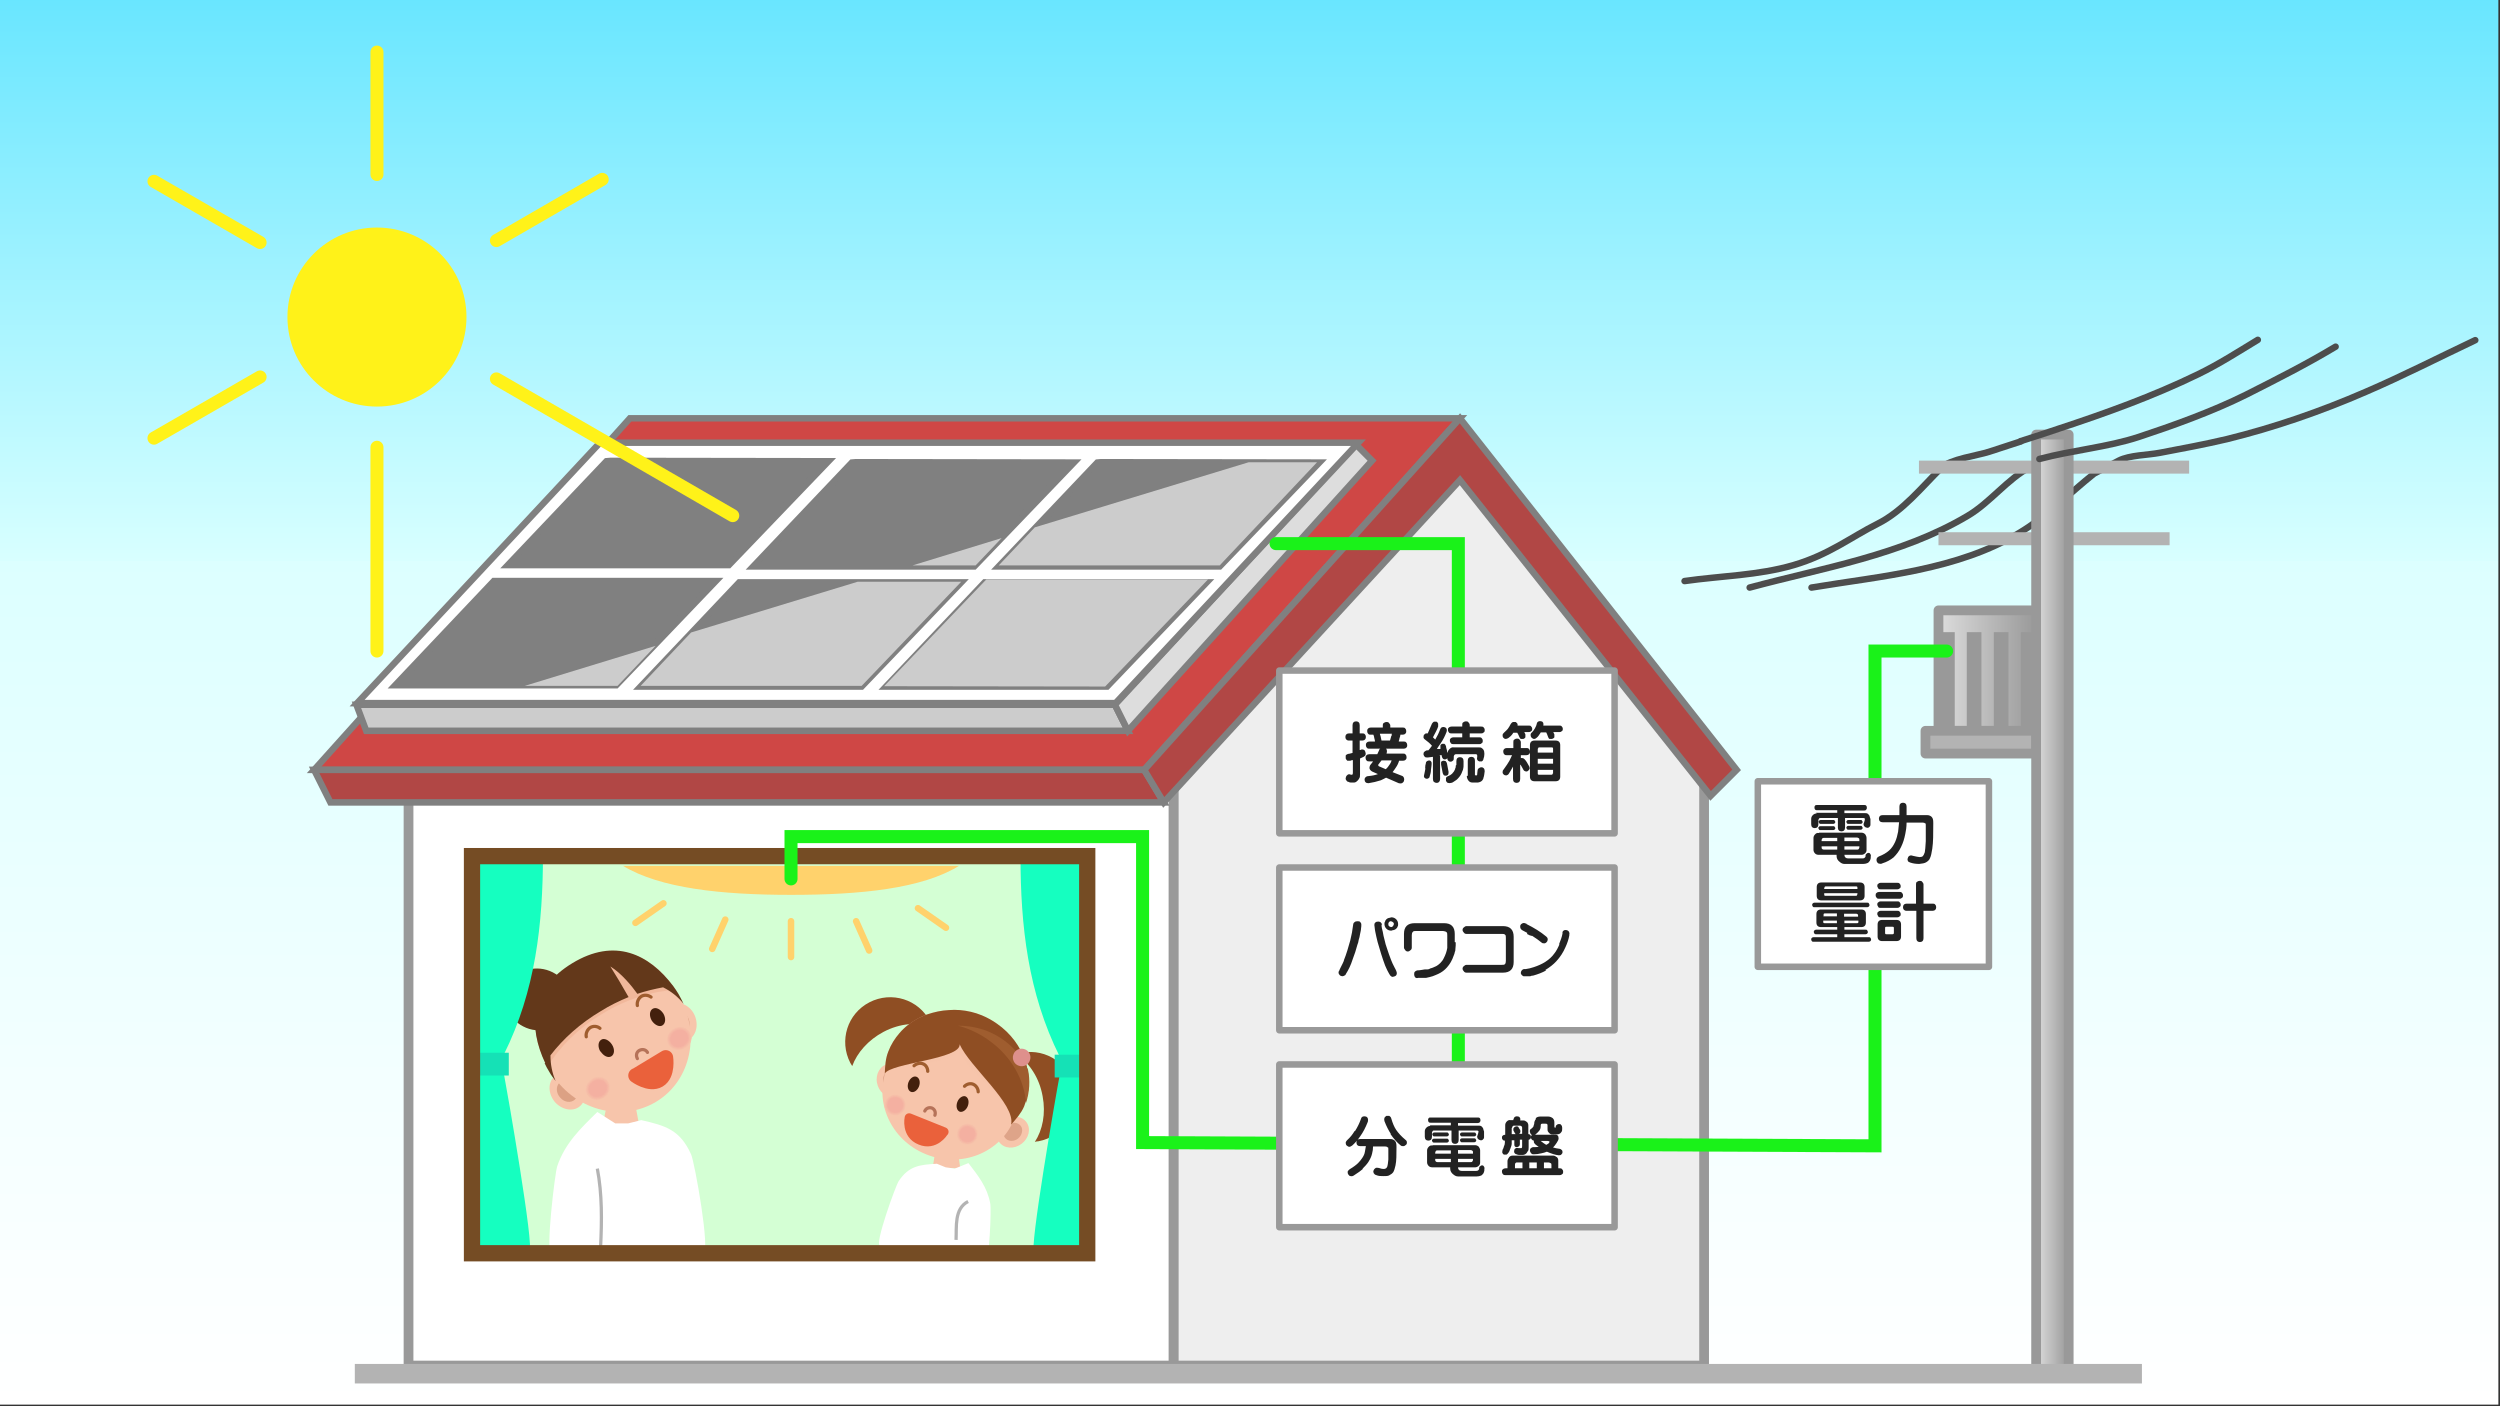 <?xml version="1.0" encoding="UTF-8"?>
<svg xmlns="http://www.w3.org/2000/svg" version="1.1" xmlns:xlink="http://www.w3.org/1999/xlink" viewBox="0 0 768 432">
  <rect x="0" y="0" width="768" height="432" fill="#333333" stroke="none"/>
  <defs>
    <style>
      .cls-1, .cls-2, .cls-3, .cls-4, .cls-5, .cls-6, .cls-7, .cls-8, .cls-9, .cls-10, .cls-11, .cls-12, .cls-13, .cls-14, .cls-15, .cls-16, .cls-17, .cls-18, .cls-19, .cls-20, .cls-21, .cls-22, .cls-23, .cls-24, .cls-25, .cls-26, .cls-27, .cls-28, .cls-29, .cls-30, .cls-31, .cls-32, .cls-33, .cls-34, .cls-35, .cls-36, .cls-37, .cls-38, .cls-39, .cls-40, .cls-41, .cls-42 {
        stroke-width: 0px;
      }

      .cls-1, .cls-43 {
        fill: #ccc;
      }

      .cls-2 {
        fill: #222;
      }

      .cls-44 {
        fill: url(#_名称未設定グラデーション_6-2);
      }

      .cls-44, .cls-45, .cls-46, .cls-47, .cls-48, .cls-49, .cls-50, .cls-51, .cls-52, .cls-53, .cls-54, .cls-55, .cls-56, .cls-57 {
        stroke-linecap: round;
      }

      .cls-44, .cls-45, .cls-47, .cls-48, .cls-49, .cls-50, .cls-51, .cls-52, .cls-54, .cls-55, .cls-56, .cls-57 {
        stroke-linejoin: round;
      }

      .cls-44, .cls-45, .cls-48, .cls-49, .cls-55, .cls-57 {
        stroke: #999;
      }

      .cls-44, .cls-48, .cls-49, .cls-55, .cls-57 {
        stroke-width: 3px;
      }

      .cls-3, .cls-19 {
        fill: #f7c5ab;
      }

      .cls-3, .cls-58 {
        mix-blend-mode: multiply;
        opacity: .5;
      }

      .cls-59 {
        stroke: #754c24;
        stroke-width: 5px;
      }

      .cls-59, .cls-46, .cls-60, .cls-61, .cls-62, .cls-63, .cls-64, .cls-53, .cls-65, .cls-43 {
        stroke-miterlimit: 10;
      }

      .cls-59, .cls-46, .cls-47, .cls-63, .cls-50, .cls-52, .cls-54 {
        fill: none;
      }

      .cls-4 {
        fill: url(#_名称未設定グラデーション_211);
      }

      .cls-5 {
        fill: #f4b3a2;
      }

      .cls-45, .cls-60, .cls-47, .cls-61, .cls-62, .cls-64, .cls-52, .cls-65, .cls-43 {
        stroke-width: 2px;
      }

      .cls-45, .cls-64, .cls-35, .cls-55 {
        fill: #fff;
      }

      .cls-6 {
        fill: #f4b1a1;
      }

      .cls-7 {
        fill: #f6bca7;
      }

      .cls-46 {
        stroke: #1af219;
      }

      .cls-46, .cls-53 {
        stroke-width: 4px;
      }

      .cls-8 {
        fill: #f4b0a1;
      }

      .cls-9 {
        fill: #43200d;
      }

      .cls-66 {
        isolation: isolate;
      }

      .cls-60 {
        fill: #ddd;
      }

      .cls-60, .cls-61, .cls-62, .cls-64, .cls-65, .cls-43 {
        stroke: gray;
      }

      .cls-10 {
        fill: #f5b9a5;
      }

      .cls-11 {
        fill: #f5b7a4;
      }

      .cls-12, .cls-57 {
        fill: #b3b3b3;
      }

      .cls-13 {
        fill: #f6c1a9;
      }

      .cls-47 {
        stroke: #4d4d4d;
      }

      .cls-14 {
        fill: #f6bfa8;
      }

      .cls-61 {
        fill: gray;
      }

      .cls-62 {
        fill: #cf4745;
      }

      .cls-15 {
        fill: #de908c;
      }

      .cls-48 {
        fill: url(#_名称未設定グラデーション_6);
      }

      .cls-49 {
        fill: #eee;
      }

      .cls-16, .cls-53 {
        fill: #fff219;
      }

      .cls-63 {
        stroke: #b3b3b3;
      }

      .cls-17 {
        fill: #f7c2aa;
      }

      .cls-50 {
        stroke: #9f5d2f;
      }

      .cls-18 {
        fill: #999;
      }

      .cls-51 {
        stroke-width: 2.8px;
      }

      .cls-51, .cls-56 {
        fill: #ea613b;
        stroke: #ea613b;
      }

      .cls-20 {
        fill: #f7c3aa;
      }

      .cls-21 {
        fill: #f4b2a2;
      }

      .cls-22 {
        fill: #d4ffd4;
      }

      .cls-23 {
        fill: #f5b6a4;
      }

      .cls-52 {
        stroke: #ffd26c;
      }

      .cls-24 {
        fill: #63381a;
      }

      .cls-53 {
        stroke: #fff219;
      }

      .cls-25 {
        fill: #f5b4a3;
      }

      .cls-26 {
        fill: #15e1b6;
      }

      .cls-65 {
        fill: #b14745;
      }

      .cls-27 {
        fill: #f5baa6;
      }

      .cls-54 {
        stroke: #b67359;
      }

      .cls-28 {
        fill: #dea489;
      }

      .cls-29 {
        fill: #f6bea8;
      }

      .cls-30 {
        fill: #8f4e23;
      }

      .cls-31 {
        fill: #ffd26c;
      }

      .cls-32 {
        fill: #f5b5a3;
      }

      .cls-33 {
        fill: #f6bba6;
      }

      .cls-34 {
        fill: #dca184;
      }

      .cls-36 {
        fill: #9f5d2f;
      }

      .cls-37 {
        fill: #ecab8c;
      }

      .cls-38 {
        fill: #15ffc0;
      }

      .cls-39 {
        fill: #f6c0a9;
      }

      .cls-40 {
        fill: #f7c4ab;
      }

      .cls-41 {
        fill: #f6bda7;
      }

      .cls-56 {
        stroke-width: 4.6px;
      }

      .cls-42 {
        fill: #f5b8a5;
      }
    </style>
    <linearGradient id="_名称未設定グラデーション_211" data-name="名称未設定グラデーション 211" x1="383.5" y1="431.5" x2="383.5" y2="-.5" gradientUnits="userSpaceOnUse">
      <stop offset="0" stop-color="#fff"/>
      <stop offset=".2" stop-color="#f5ffff"/>
      <stop offset=".6" stop-color="#dcffff"/>
      <stop offset=".6" stop-color="#d8ffff"/>
      <stop offset="1" stop-color="#69e6ff"/>
    </linearGradient>
    <linearGradient id="_名称未設定グラデーション_6" data-name="名称未設定グラデーション 6" x1="595.5" y1="206" x2="625.5" y2="206" gradientUnits="userSpaceOnUse">
      <stop offset="0" stop-color="#ddd"/>
      <stop offset="1" stop-color="#999"/>
    </linearGradient>
    <linearGradient id="_名称未設定グラデーション_6-2" data-name="名称未設定グラデーション 6" x1="625.5" y1="278" x2="635.5" y2="278" xlink:href="#_名称未設定グラデーション_6"/>
  </defs>
  <g class="cls-66">
    <g id="_レイヤー_1" data-name="レイヤー 1">
      <rect class="cls-4" x="-.5" y="-.5" width="768" height="432"/>
      <path class="cls-47" d="M517.5,178.5c11.1-1.6,22.6-1.7,33.5-4.9s17.6-8.6,25.8-12.7c7.8-3.9,13.6-11.3,19.7-17.3,2.5-2.5,11.1-3.7,14.5-4.8s6.5-2.1,9.8-3.2"/>
      <path class="cls-47" d="M537.5,180.5c22.6-6.1,46.5-9.9,66.9-22,7-4.1,12.3-11.4,19.4-15.1,1.4-.7,2.7-1.3,4.1-1.9"/>
      <path class="cls-47" d="M556.5,180.5c21.6-3.6,44.8-5.3,64-16.9,8.2-4.9,15.3-12.1,22.8-18.1l7.6-4c3.3-1.7,9-1.7,12.6-2.4,6.9-1.3,13.8-2.6,20.6-4.2,14.6-3.6,28.8-8.5,42.6-14.5,11.4-4.9,22.5-10.6,33.7-15.9"/>
      <polygon class="cls-49" points="523.5 419.5 523.5 232.5 446.5 136.5 360.5 236.5 360.5 419.5 523.5 419.5"/>
      <rect class="cls-55" x="125.5" y="241.5" width="235" height="178"/>
      <rect class="cls-22" x="146.5" y="263.5" width="189" height="122"/>
      <polygon class="cls-62" points="193.5 128.5 96.5 236.5 351.5 236.5 448.5 128.5 193.5 128.5"/>
      <polygon class="cls-65" points="101.5 246.5 357.5 246.5 351.5 236.5 96.5 236.5 101.5 246.5"/>
      <polygon class="cls-65" points="448.5 147.5 357.5 246.5 351.5 236.5 448.5 128.5 533.5 236.5 525.5 244.5 448.5 147.5"/>
      <polygon class="cls-43" points="112.5 224.5 109.5 216.5 342.5 216.5 346.5 224.5 112.5 224.5"/>
      <polygon class="cls-60" points="421.5 141.5 346.5 224.5 342.5 216.5 416.5 136.5 421.5 141.5"/>
      <polygon class="cls-64" points="417.3 136 184.3 136 109.7 216 342.7 216 417.3 136"/>
      <polygon class="cls-61" points="187.5 141.6 254.5 141.7 223.9 173.6 156 173.6 186.3 141.7 187.5 141.6"/>
      <polygon class="cls-61" points="338.2 142 405.3 142.1 374.7 174 306.8 174 337.1 142.1 338.2 142"/>
      <polygon class="cls-61" points="262.9 142 329.9 142.1 299.3 174 231.4 174 261.7 142.1 262.9 142"/>
      <polygon class="cls-61" points="152.9 178.5 219.9 178.5 189.3 210.5 121.4 210.5 151.7 178.5 152.9 178.5"/>
      <polygon class="cls-61" points="303.6 178.9 370.7 178.9 340.1 210.9 272.2 210.9 302.5 178.9 303.6 178.9"/>
      <polygon class="cls-61" points="228.2 178.9 295.3 178.9 264.7 210.9 196.8 210.9 227.1 178.9 228.2 178.9"/>
      <polygon class="cls-1" points="196.8 210.7 264.7 210.7 295.3 178.7 263.5 178.7 212.3 194.3 196.8 210.7"/>
      <polygon class="cls-1" points="201.4 198.4 161.2 210.7 189.7 210.7 201.4 198.4"/>
      <polygon class="cls-1" points="307.7 165.3 280.3 173.7 299.7 173.7 307.7 165.3"/>
      <polygon class="cls-1" points="339.5 210.9 371.1 178 304.1 178 303 178 271.6 210.8 339.5 210.9"/>
      <polygon class="cls-1" points="383.6 142 317.9 162 306.8 173.7 374.7 173.7 375.9 172.4 404.6 142 383.6 142"/>
      <g>
        <g>
          <path class="cls-19" d="M204.1,315.7c1.1,3.1,4.2,4.9,6.8,4,2.6-.9,3.8-4.1,2.7-7.3-1.1-3.1-4.2-4.9-6.8-4-2.6.9-3.8,4.1-2.7,7.3Z"/>
          <path class="cls-34" d="M206,315c.7,1.8,2.4,2.9,4,2.4,1.5-.5,2.2-2.4,1.6-4.3-.7-1.8-2.4-2.9-4-2.4-1.5.5-2.2,2.5-1.6,4.3Z"/>
        </g>
        <g>
          <path class="cls-19" d="M177.9,331.8c2.2,2.5,2.4,6,.4,7.9-2,1.9-5.4,1.4-7.7-1-2.2-2.5-2.4-6-.4-7.9,2-1.9,5.5-1.5,7.7,1Z"/>
          <path class="cls-34" d="M176.4,333.2c1.3,1.5,1.4,3.5.2,4.6-1.2,1.1-3.2.9-4.5-.6-1.3-1.4-1.4-3.5-.2-4.6,1.2-1.1,3.2-.8,4.5.6Z"/>
        </g>
        <g>
          <path class="cls-19" d="M169.1,329.2c7,11.7,21.5,15.8,32.4,9.3,10.9-6.5,13.9-21.3,6.9-33-7.1-11.7-18.5-17.7-32.4-9.3-13.9,8.4-13.9,21.3-6.9,33Z"/>
          <g class="cls-58">
            <path class="cls-37" d="M168.2,327.8c-6-11.4-5.7-23.5,7.7-31.6,13.4-8.1,24.2-2.7,31.5,7.9-7.1.4-14.9,2.8-22.3,7.3-7.4,4.4-13.2,10.2-16.9,16.3Z"/>
          </g>
          <path class="cls-24" d="M167.5,326.6c-5.3-11.3-4.7-22.8,8.3-30.7,13-7.9,23.5-2.9,31,7,.6.8,1.1,1.6,1.6,2.4.6,1,1.1,2.1,1.6,3.1-1.7-2.2-3.9-3.9-6.3-5.1-2.6.5-5.2,1.1-7.9,2-.8-1.1-2-2.7-3.5-4.3-1.4-1.5-3-3-4.8-4.1,1,1.6,1.9,3.1,2.7,4.4,1.3,2.3,2.3,4,2.9,5-2.9,1.2-5.8,2.6-8.5,4.3-6.4,3.8-11.6,8.5-15.5,13.6,0,2.7.5,5.4,1.6,7.9-.7-.9-1.4-1.8-2-2.9-.5-.8-1-1.7-1.4-2.6Z"/>
          <path class="cls-24" d="M160.7,315.3c4.9,2.6,10.9.9,13.4-3.7,2.5-4.6.6-10.4-4.3-12.9-4.9-2.5-10.9-.9-13.4,3.7-2.5,4.6-.6,10.4,4.3,12.9Z"/>
        </g>
        <path class="cls-56" d="M195.3,330.4s4.2,3.1,7.1,1.4c2.9-1.7,2.1-6.9,2.1-6.9l-9.1,5.5Z"/>
        <path class="cls-54" d="M198.9,323.3c-.5-.9-1.6-1.1-2.5-.6h0c-.9.5-1.1,1.6-.6,2.5"/>
        <g>
          <path class="cls-50" d="M195.8,308.9c-.2-1,.3-2.2,1.2-2.8.9-.6,2.2-.4,3,.2"/>
          <path class="cls-50" d="M184.3,315.9c-.8-.7-2.1-.8-3-.2-.9.6-1.4,1.8-1.2,2.8"/>
        </g>
        <g>
          <g>
            <path class="cls-19" d="M205.3,321c1,1.7,3.3,2.1,5.2,1,1.9-1.1,2.5-3.4,1.5-5.1-1-1.7-3.3-2.1-5.2-1-1.8,1.1-2.5,3.4-1.5,5.1Z"/>
            <path class="cls-40" d="M206.8,316c-1.8,1.1-2.5,3.3-1.5,5,1,1.6,3.3,2.1,5.1,1,1.8-1.1,2.5-3.3,1.5-5-1-1.6-3.3-2.1-5.1-1Z"/>
            <path class="cls-20" d="M206.9,316.1c-1.8,1.1-2.5,3.3-1.5,4.9,1,1.6,3.2,2.1,5,1,1.8-1.1,2.5-3.3,1.5-4.9-1-1.6-3.2-2.1-5-1Z"/>
            <path class="cls-17" d="M206.9,316.1c-1.8,1.1-2.4,3.2-1.5,4.8,1,1.6,3.2,2,5,1,1.8-1.1,2.4-3.2,1.5-4.8-1-1.6-3.2-2-5-.9Z"/>
            <path class="cls-13" d="M206.9,316.2c-1.7,1.1-2.4,3.2-1.4,4.8,1,1.6,3.1,2,4.9.9,1.7-1.1,2.4-3.2,1.4-4.8-1-1.6-3.1-2-4.9-.9Z"/>
            <path class="cls-39" d="M206.9,316.2c-1.7,1-2.3,3.1-1.4,4.7.9,1.5,3.1,2,4.8.9,1.7-1,2.4-3.1,1.4-4.7-.9-1.5-3.1-2-4.8-.9Z"/>
            <path class="cls-14" d="M207,316.3c-1.7,1-2.3,3.1-1.4,4.6.9,1.5,3.1,1.9,4.7.9,1.7-1,2.3-3.1,1.4-4.6-.9-1.5-3.1-1.9-4.7-.9Z"/>
            <path class="cls-29" d="M207,316.3c-1.7,1-2.3,3-1.4,4.5.9,1.5,3,1.9,4.7.9,1.7-1,2.3-3.1,1.4-4.6-.9-1.5-3-1.9-4.7-.9Z"/>
            <path class="cls-41" d="M207,316.3c-1.6,1-2.2,3-1.3,4.5.9,1.5,3,1.9,4.6.9,1.6-1,2.2-3,1.4-4.5-.9-1.5-3-1.9-4.6-.9Z"/>
            <path class="cls-7" d="M207,316.4c-1.6,1-2.2,3-1.3,4.4.9,1.5,2.9,1.8,4.5.9,1.6-1,2.2-3,1.3-4.4-.9-1.5-2.9-1.8-4.5-.9Z"/>
            <path class="cls-33" d="M207.1,316.4c-1.6,1-2.2,2.9-1.3,4.3.9,1.4,2.9,1.8,4.4.9,1.6-1,2.2-2.9,1.3-4.3-.9-1.4-2.9-1.8-4.5-.8Z"/>
            <path class="cls-33" d="M207.1,316.5c-1.6.9-2.1,2.9-1.3,4.3.9,1.4,2.8,1.8,4.4.8,1.6-.9,2.1-2.9,1.3-4.3-.9-1.4-2.8-1.8-4.4-.8Z"/>
            <path class="cls-27" d="M207.1,316.5c-1.5.9-2.1,2.8-1.3,4.2.8,1.4,2.8,1.8,4.3.8,1.5-.9,2.1-2.8,1.3-4.2-.8-1.4-2.8-1.8-4.3-.8Z"/>
            <path class="cls-10" d="M207.1,316.6c-1.5.9-2.1,2.8-1.2,4.1.8,1.4,2.7,1.7,4.2.8,1.5-.9,2.1-2.8,1.2-4.1-.8-1.4-2.7-1.7-4.2-.8Z"/>
            <path class="cls-42" d="M207.2,316.6c-1.5.9-2,2.7-1.2,4,.8,1.3,2.7,1.7,4.1.8,1.5-.9,2-2.7,1.2-4.1-.8-1.3-2.7-1.7-4.2-.8Z"/>
            <path class="cls-11" d="M207.2,316.6c-1.4.9-2,2.7-1.2,4,.8,1.3,2.6,1.7,4.1.8,1.5-.9,2-2.7,1.2-4-.8-1.3-2.6-1.7-4.1-.8Z"/>
            <path class="cls-23" d="M207.2,316.7c-1.4.9-1.9,2.6-1.2,3.9.8,1.3,2.6,1.6,4,.8,1.4-.9,2-2.6,1.2-3.9-.8-1.3-2.6-1.6-4-.8Z"/>
            <path class="cls-32" d="M207.2,316.7c-1.4.8-1.9,2.6-1.1,3.8.8,1.3,2.5,1.6,3.9.8,1.4-.9,1.9-2.6,1.2-3.8-.8-1.3-2.5-1.6-3.9-.7Z"/>
            <path class="cls-25" d="M207.3,316.8c-1.4.8-1.9,2.5-1.1,3.8.8,1.2,2.5,1.6,3.9.7,1.4-.8,1.9-2.5,1.1-3.8-.8-1.2-2.5-1.6-3.9-.7Z"/>
            <path class="cls-5" d="M207.3,316.8c-1.3.8-1.8,2.5-1.1,3.7.7,1.2,2.4,1.5,3.8.7,1.4-.8,1.9-2.5,1.1-3.7-.7-1.2-2.4-1.5-3.8-.7Z"/>
            <path class="cls-21" d="M207.3,316.9c-1.3.8-1.8,2.4-1.1,3.6.7,1.2,2.4,1.5,3.7.7,1.3-.8,1.8-2.4,1.1-3.6-.7-1.2-2.4-1.5-3.7-.7Z"/>
            <path class="cls-6" d="M207.4,316.9c-1.3.8-1.8,2.4-1.1,3.5.7,1.2,2.3,1.5,3.6.7,1.3-.8,1.8-2.4,1.1-3.5-.7-1.2-2.3-1.5-3.6-.7Z"/>
            <path class="cls-8" d="M206.3,320.4c.7,1.1,2.3,1.4,3.6.7,1.3-.8,1.7-2.3,1.1-3.5-.7-1.1-2.3-1.4-3.6-.7-1.3.8-1.7,2.3-1,3.5Z"/>
          </g>
          <g>
            <path class="cls-19" d="M180.3,336.4c1,1.7,3.3,2.1,5.2,1,1.8-1.1,2.5-3.4,1.5-5.1-1-1.7-3.3-2.1-5.2-1-1.9,1.1-2.5,3.4-1.5,5.1Z"/>
            <path class="cls-40" d="M181.8,331.4c-1.8,1.1-2.5,3.3-1.5,5,1,1.6,3.3,2.1,5.1,1,1.8-1.1,2.5-3.3,1.5-5-1-1.6-3.3-2.1-5.1-1Z"/>
            <path class="cls-20" d="M181.9,331.4c-1.8,1.1-2.5,3.3-1.5,4.9,1,1.6,3.2,2.1,5,1,1.8-1.1,2.5-3.3,1.5-4.9-1-1.6-3.2-2.1-5-1Z"/>
            <path class="cls-17" d="M181.9,331.5c-1.8,1.1-2.4,3.2-1.5,4.8,1,1.6,3.2,2,5,.9,1.8-1.1,2.4-3.2,1.5-4.8-1-1.6-3.2-2-5-1Z"/>
            <path class="cls-13" d="M181.9,331.5c-1.7,1.1-2.4,3.2-1.4,4.8,1,1.6,3.1,2,4.9.9,1.7-1.1,2.4-3.2,1.4-4.8-1-1.6-3.1-2-4.9-.9Z"/>
            <path class="cls-39" d="M181.9,331.6c-1.7,1-2.4,3.1-1.4,4.7.9,1.5,3.1,2,4.8.9,1.7-1,2.3-3.1,1.4-4.7-.9-1.5-3.1-2-4.8-.9Z"/>
            <path class="cls-14" d="M182,331.6c-1.7,1-2.3,3.1-1.4,4.6.9,1.5,3.1,1.9,4.7.9,1.7-1,2.3-3.1,1.4-4.6-.9-1.5-3.1-1.9-4.7-.9Z"/>
            <path class="cls-29" d="M182,331.6c-1.7,1-2.3,3.1-1.4,4.6.9,1.5,3,1.9,4.7.9,1.7-1,2.3-3,1.4-4.5-.9-1.5-3-1.9-4.7-.9Z"/>
            <path class="cls-41" d="M182,331.7c-1.6,1-2.2,3-1.4,4.5.9,1.5,3,1.9,4.6.9,1.6-1,2.2-3,1.3-4.5-.9-1.5-3-1.9-4.6-.9Z"/>
            <path class="cls-7" d="M182.1,331.7c-1.6,1-2.2,3-1.3,4.4.9,1.5,2.9,1.8,4.5.9,1.6-1,2.2-3,1.3-4.4-.9-1.5-2.9-1.8-4.5-.9Z"/>
            <path class="cls-33" d="M182.1,331.8c-1.6,1-2.2,2.9-1.3,4.3.9,1.4,2.9,1.8,4.5.8,1.6-1,2.2-2.9,1.3-4.3-.9-1.4-2.9-1.8-4.4-.9Z"/>
            <path class="cls-33" d="M182.1,331.8c-1.6.9-2.1,2.9-1.3,4.3.9,1.4,2.8,1.8,4.4.8,1.6-.9,2.1-2.9,1.3-4.3-.9-1.4-2.8-1.8-4.4-.8Z"/>
            <path class="cls-27" d="M182.1,331.9c-1.5.9-2.1,2.8-1.3,4.2.8,1.4,2.8,1.8,4.3.8,1.5-.9,2.1-2.8,1.3-4.2-.8-1.4-2.8-1.8-4.3-.8Z"/>
            <path class="cls-10" d="M182.2,331.9c-1.5.9-2.1,2.8-1.2,4.1.8,1.4,2.7,1.7,4.2.8,1.5-.9,2.1-2.8,1.2-4.1-.8-1.4-2.7-1.7-4.2-.8Z"/>
            <path class="cls-42" d="M182.2,331.9c-1.5.9-2,2.7-1.2,4.1.8,1.3,2.7,1.7,4.2.8,1.5-.9,2-2.7,1.2-4-.8-1.3-2.7-1.7-4.1-.8Z"/>
            <path class="cls-11" d="M182.2,332c-1.5.9-2,2.7-1.2,4,.8,1.3,2.6,1.7,4.1.8,1.4-.9,2-2.7,1.2-4-.8-1.3-2.6-1.7-4.1-.8Z"/>
            <path class="cls-23" d="M182.2,332c-1.4.9-2,2.6-1.2,3.9.8,1.3,2.6,1.6,4,.8,1.4-.9,1.9-2.6,1.2-3.9-.8-1.3-2.6-1.6-4-.8Z"/>
            <path class="cls-32" d="M182.3,332.1c-1.4.9-1.9,2.6-1.2,3.8.8,1.3,2.5,1.6,3.9.7,1.4-.8,1.9-2.6,1.1-3.8-.8-1.3-2.5-1.6-3.9-.8Z"/>
            <path class="cls-25" d="M182.3,332.1c-1.4.8-1.9,2.5-1.1,3.8.8,1.2,2.5,1.6,3.9.7,1.4-.8,1.9-2.5,1.1-3.8-.8-1.2-2.5-1.6-3.9-.7Z"/>
            <path class="cls-5" d="M182.3,332.2c-1.4.8-1.9,2.5-1.1,3.7.7,1.2,2.4,1.5,3.8.7,1.3-.8,1.8-2.5,1.1-3.7-.7-1.2-2.4-1.5-3.8-.7Z"/>
            <path class="cls-21" d="M182.3,332.2c-1.3.8-1.8,2.4-1.1,3.6.7,1.2,2.4,1.5,3.7.7,1.3-.8,1.8-2.4,1.1-3.6-.7-1.2-2.4-1.5-3.7-.7Z"/>
            <path class="cls-6" d="M182.4,332.2c-1.3.8-1.8,2.4-1.1,3.5.7,1.2,2.3,1.5,3.6.7,1.3-.8,1.8-2.4,1.1-3.5-.7-1.2-2.3-1.5-3.6-.7Z"/>
            <path class="cls-8" d="M181.3,335.8c.7,1.1,2.3,1.4,3.6.7,1.3-.8,1.7-2.3,1-3.5-.7-1.1-2.3-1.4-3.6-.7-1.3.8-1.7,2.3-1.1,3.5Z"/>
          </g>
        </g>
        <g>
          <path class="cls-9" d="M200.2,313.5c.9,1.4,2.4,2.1,3.3,1.5,1-.6,1.1-2.2.3-3.6-.9-1.4-2.3-2.1-3.3-1.5-1,.6-1.1,2.2-.3,3.6Z"/>
          <path class="cls-9" d="M184.5,323c.9,1.4,2.3,2.1,3.3,1.5,1-.6,1.1-2.2.2-3.6-.9-1.4-2.4-2.1-3.3-1.5-1,.6-1.1,2.2-.3,3.6Z"/>
        </g>
      </g>
      <g>
        <g>
          <path class="cls-19" d="M308.5,344.2c-2.3,1.7-3,4.7-1.5,6.7,1.5,2,4.5,2.2,6.8.5,2.3-1.7,3-4.7,1.5-6.7-1.5-2-4.5-2.2-6.8-.5Z"/>
          <path class="cls-28" d="M309.6,345.6c-1.3,1-1.7,2.8-.9,3.9.9,1.2,2.7,1.3,4,.3,1.3-1,1.7-2.8.9-3.9-.9-1.2-2.7-1.3-4-.3Z"/>
        </g>
        <g>
          <path class="cls-19" d="M278.3,331.2c.5,2.8-1.1,5.4-3.6,5.8-2.4.4-4.8-1.6-5.3-4.4-.5-2.8,1.1-5.4,3.6-5.8,2.4-.4,4.8,1.6,5.3,4.4Z"/>
          <path class="cls-28" d="M276.5,331.5c.3,1.7-.7,3.2-2.1,3.4-1.4.2-2.8-.9-3.1-2.6-.3-1.7.7-3.2,2.1-3.4,1.4-.2,2.8.9,3.1,2.6Z"/>
        </g>
        <path class="cls-19" d="M272.5,328.1c-4.2,10.3,1.2,22.2,12,26.5,10.8,4.4,22.9-.5,27-10.7,4.2-10.3-1.2-22.2-12-26.5-10.8-4.4-22.9.5-27.1,10.7Z"/>
        <path class="cls-30" d="M286.4,315.5c-.2-.6-.5-1.2-.7-1.7-3.5-6.8-11.8-9.4-18.6-5.9-6.8,3.5-9.4,11.8-5.9,18.6.2.3.4.7.6,1,1.5-4.1,4.9-8,9.6-10.5,5.1-2.7,10.7-3.1,15.1-1.5Z"/>
        <path class="cls-15" d="M286.8,316.3c-.8,1.2-2.5,1.6-3.8.8-1.2-.8-1.6-2.5-.8-3.8.8-1.2,2.5-1.6,3.8-.8,1.3.8,1.6,2.5.8,3.8Z"/>
        <path class="cls-9" d="M279.1,332.4c-.5,1.3-.2,2.6.7,3,.9.4,2-.4,2.5-1.6.5-1.3.2-2.6-.7-3-.9-.4-2,.4-2.5,1.6Z"/>
        <path class="cls-9" d="M297.3,339.8c-.5,1.3-1.7,2-2.5,1.7-.9-.4-1.2-1.7-.7-3,.5-1.3,1.7-2,2.5-1.7.9.4,1.2,1.7.7,3Z"/>
        <path class="cls-51" d="M289.9,347.8s-2.7,4.4-7.2,2.5c-4.5-1.8-3.4-6.9-3.4-6.9l10.7,4.3Z"/>
        <path class="cls-54" d="M287.2,342.6c.3-.8,0-1.8-.9-2.2h0c-.8-.3-1.8,0-2.2.9"/>
        <g>
          <path class="cls-19" d="M294.1,347.2c-.7,1.7.1,3.6,1.8,4.3,1.7.7,3.6-.1,4.3-1.8.7-1.7-.1-3.6-1.8-4.3-1.7-.7-3.6.1-4.3,1.8Z"/>
          <path class="cls-40" d="M298.4,345.4c-1.6-.7-3.5.1-4.2,1.8-.7,1.6.1,3.5,1.8,4.2,1.6.7,3.5-.1,4.2-1.8.7-1.7-.1-3.5-1.8-4.2Z"/>
          <path class="cls-20" d="M298.4,345.5c-1.6-.7-3.5.1-4.1,1.8-.7,1.6.1,3.5,1.8,4.1,1.6.7,3.5-.1,4.1-1.8.7-1.6-.1-3.5-1.8-4.1Z"/>
          <path class="cls-17" d="M298.3,345.5c-1.6-.6-3.4.1-4.1,1.7-.6,1.6.1,3.4,1.7,4.1,1.6.6,3.4-.1,4.1-1.7.6-1.6-.1-3.4-1.7-4.1Z"/>
          <path class="cls-13" d="M298.3,345.6c-1.6-.6-3.4.1-4,1.7-.6,1.6.1,3.4,1.7,4,1.6.6,3.4-.1,4-1.7.6-1.6-.1-3.4-1.7-4Z"/>
          <path class="cls-39" d="M298.3,345.6c-1.6-.6-3.3.1-4,1.7-.6,1.6.1,3.3,1.7,3.9,1.6.6,3.3-.1,3.9-1.7.6-1.6-.1-3.3-1.7-4Z"/>
          <path class="cls-14" d="M298.3,345.6c-1.5-.6-3.3.1-3.9,1.6-.6,1.5.1,3.3,1.6,3.9,1.5.6,3.3-.1,3.9-1.6.6-1.5-.1-3.3-1.6-3.9Z"/>
          <path class="cls-29" d="M298.3,345.7c-1.5-.6-3.2.1-3.8,1.6-.6,1.5.1,3.2,1.6,3.8,1.5.6,3.2-.1,3.8-1.6.6-1.5-.1-3.2-1.6-3.8Z"/>
          <path class="cls-41" d="M298.3,345.7c-1.5-.6-3.2.1-3.8,1.6-.6,1.5.1,3.2,1.6,3.8,1.5.6,3.2-.1,3.8-1.6.6-1.5-.1-3.2-1.6-3.8Z"/>
          <path class="cls-7" d="M298.2,345.8c-1.5-.6-3.1.1-3.7,1.6-.6,1.5.1,3.1,1.6,3.7,1.5.6,3.1-.1,3.7-1.6.6-1.5-.1-3.1-1.6-3.7Z"/>
          <path class="cls-33" d="M298.2,345.8c-1.4-.6-3.1.1-3.6,1.5-.6,1.4.1,3.1,1.5,3.6,1.4.6,3.1-.1,3.6-1.5.6-1.4-.1-3.1-1.5-3.6Z"/>
          <path class="cls-33" d="M298.2,345.9c-1.4-.6-3,.1-3.6,1.5-.6,1.4.1,3,1.5,3.6,1.4.6,3-.1,3.6-1.5.6-1.4-.1-3-1.5-3.6Z"/>
          <path class="cls-27" d="M298.2,345.9c-1.4-.6-3,.1-3.5,1.5-.6,1.4.1,3,1.5,3.5,1.4.6,3-.1,3.5-1.5.6-1.4-.1-3-1.5-3.5Z"/>
          <path class="cls-10" d="M298.2,346c-1.4-.6-2.9.1-3.5,1.5-.6,1.4.1,2.9,1.5,3.5,1.4.6,2.9-.1,3.5-1.5.6-1.4-.1-2.9-1.5-3.5Z"/>
          <path class="cls-42" d="M298.2,346c-1.3-.5-2.9.1-3.4,1.4-.5,1.3.1,2.9,1.4,3.4,1.3.5,2.9-.1,3.4-1.4.5-1.3-.1-2.9-1.4-3.4Z"/>
          <path class="cls-11" d="M298.1,346c-1.3-.5-2.8.1-3.3,1.4-.5,1.3.1,2.8,1.4,3.3,1.3.5,2.8-.1,3.3-1.4.5-1.3-.1-2.8-1.4-3.3Z"/>
          <path class="cls-23" d="M298.1,346.1c-1.3-.5-2.8,0-3.3,1.4-.5,1.3.1,2.8,1.4,3.3,1.3.5,2.8-.1,3.3-1.4.5-1.3-.1-2.8-1.4-3.3Z"/>
          <path class="cls-32" d="M298.1,346.1c-1.3-.5-2.7,0-3.2,1.4-.5,1.3,0,2.7,1.4,3.2,1.3.5,2.7-.1,3.2-1.4.5-1.3,0-2.7-1.4-3.2Z"/>
          <path class="cls-25" d="M298.1,346.2c-1.2-.5-2.7,0-3.2,1.3-.5,1.2,0,2.7,1.3,3.2,1.2.5,2.7,0,3.2-1.3.5-1.2,0-2.7-1.3-3.2Z"/>
          <path class="cls-5" d="M298.1,346.2c-1.2-.5-2.6,0-3.1,1.3-.5,1.2,0,2.6,1.3,3.1,1.2.5,2.6,0,3.1-1.3.5-1.2,0-2.6-1.3-3.1Z"/>
          <path class="cls-21" d="M298.1,346.3c-1.2-.5-2.6,0-3,1.3-.5,1.2,0,2.6,1.3,3,1.2.5,2.6,0,3-1.3.5-1.2,0-2.6-1.3-3Z"/>
          <path class="cls-6" d="M298,346.3c-1.2-.5-2.5,0-3,1.3-.5,1.2,0,2.5,1.3,3,1.2.5,2.5,0,3-1.3.5-1.2,0-2.5-1.3-3Z"/>
          <path class="cls-8" d="M295.1,347.6c-.5,1.1,0,2.5,1.2,2.9,1.1.5,2.5,0,2.9-1.2.5-1.2,0-2.5-1.2-2.9-1.2-.5-2.5,0-2.9,1.2Z"/>
        </g>
        <g>
          <path class="cls-19" d="M272,338.2c-.7,1.7.1,3.6,1.8,4.3,1.7.7,3.6-.1,4.3-1.8.7-1.7-.1-3.6-1.8-4.3-1.7-.7-3.6.1-4.3,1.8Z"/>
          <path class="cls-40" d="M276.2,336.5c-1.6-.7-3.5.1-4.2,1.8-.7,1.6.1,3.5,1.8,4.2,1.6.7,3.5-.1,4.2-1.8.7-1.7-.1-3.5-1.8-4.2Z"/>
          <path class="cls-20" d="M276.2,336.5c-1.6-.7-3.5.1-4.1,1.8-.7,1.6.1,3.5,1.8,4.1,1.6.7,3.5-.1,4.1-1.8.7-1.6-.1-3.5-1.8-4.1Z"/>
          <path class="cls-17" d="M276.2,336.6c-1.6-.6-3.4.1-4.1,1.7-.6,1.6.1,3.4,1.7,4.1,1.6.6,3.4-.1,4.1-1.7.6-1.6-.1-3.4-1.7-4.1Z"/>
          <path class="cls-13" d="M276.2,336.6c-1.6-.6-3.4.1-4,1.7-.6,1.6.1,3.4,1.7,4,1.6.6,3.4-.1,4-1.7.6-1.6-.1-3.4-1.7-4Z"/>
          <path class="cls-39" d="M276.2,336.6c-1.6-.6-3.3.1-4,1.7-.6,1.6.1,3.3,1.7,3.9,1.6.6,3.3-.1,3.9-1.7.6-1.6-.1-3.3-1.7-4Z"/>
          <path class="cls-14" d="M276.2,336.7c-1.5-.6-3.3.1-3.9,1.6-.6,1.5.1,3.3,1.6,3.9,1.5.6,3.3-.1,3.9-1.6.6-1.5-.1-3.3-1.6-3.9Z"/>
          <path class="cls-29" d="M276.1,336.7c-1.5-.6-3.2.1-3.8,1.6-.6,1.5.1,3.2,1.6,3.8,1.5.6,3.2-.1,3.8-1.6.6-1.5-.1-3.2-1.6-3.8Z"/>
          <path class="cls-41" d="M276.1,336.8c-1.5-.6-3.2.1-3.8,1.6-.6,1.5.1,3.2,1.6,3.8,1.5.6,3.2-.1,3.8-1.6.6-1.5-.1-3.2-1.6-3.8Z"/>
          <path class="cls-7" d="M276.1,336.8c-1.5-.6-3.1.1-3.7,1.6-.6,1.5.1,3.1,1.6,3.7,1.5.6,3.1-.1,3.7-1.6.6-1.5-.1-3.1-1.6-3.7Z"/>
          <path class="cls-33" d="M276.1,336.9c-1.4-.6-3.1.1-3.6,1.5-.6,1.4.1,3.1,1.5,3.6,1.4.6,3.1-.1,3.6-1.5.6-1.4-.1-3.1-1.5-3.6Z"/>
          <path class="cls-33" d="M276.1,336.9c-1.4-.6-3,.1-3.6,1.5-.6,1.4.1,3,1.5,3.6,1.4.6,3-.1,3.6-1.5.6-1.4-.1-3-1.5-3.6Z"/>
          <path class="cls-27" d="M276.1,337c-1.4-.6-3,.1-3.5,1.5-.6,1.4.1,3,1.5,3.5,1.4.6,3-.1,3.5-1.5.6-1.4-.1-3-1.5-3.5Z"/>
          <path class="cls-10" d="M276,337c-1.4-.6-2.9.1-3.5,1.5-.6,1.4.1,2.9,1.5,3.5,1.4.6,2.9-.1,3.5-1.5.6-1.4-.1-2.9-1.5-3.5Z"/>
          <path class="cls-42" d="M276,337c-1.3-.5-2.9.1-3.4,1.4-.5,1.3.1,2.9,1.4,3.4,1.3.5,2.9-.1,3.4-1.4.5-1.3-.1-2.9-1.4-3.4Z"/>
          <path class="cls-11" d="M276,337.1c-1.3-.5-2.8.1-3.3,1.4-.5,1.3.1,2.8,1.4,3.3,1.3.5,2.8-.1,3.3-1.4.5-1.3-.1-2.8-1.4-3.3Z"/>
          <path class="cls-23" d="M276,337.1c-1.3-.5-2.8,0-3.3,1.4-.5,1.3.1,2.8,1.4,3.3,1.3.5,2.8-.1,3.3-1.4.5-1.3-.1-2.8-1.4-3.3Z"/>
          <path class="cls-32" d="M276,337.2c-1.3-.5-2.7,0-3.2,1.4-.5,1.3,0,2.7,1.4,3.2,1.3.5,2.7,0,3.2-1.4.5-1.3,0-2.7-1.4-3.2Z"/>
          <path class="cls-25" d="M275.9,337.2c-1.2-.5-2.7,0-3.2,1.3-.5,1.2,0,2.7,1.3,3.2,1.2.5,2.7,0,3.2-1.3.5-1.2,0-2.7-1.3-3.2Z"/>
          <path class="cls-5" d="M275.9,337.3c-1.2-.5-2.6,0-3.1,1.3-.5,1.2,0,2.6,1.3,3.1,1.2.5,2.6,0,3.1-1.3.5-1.2,0-2.6-1.3-3.1Z"/>
          <path class="cls-21" d="M275.9,337.3c-1.2-.5-2.6,0-3,1.3-.5,1.2,0,2.6,1.3,3,1.2.5,2.6,0,3-1.3.5-1.2,0-2.6-1.3-3Z"/>
          <path class="cls-6" d="M275.9,337.3c-1.2-.5-2.5,0-3,1.3-.5,1.2,0,2.5,1.3,3,1.2.5,2.5,0,3-1.3.5-1.2,0-2.5-1.3-3Z"/>
          <path class="cls-8" d="M273,338.6c-.5,1.1,0,2.5,1.2,2.9,1.1.5,2.5,0,2.9-1.2.5-1.2,0-2.5-1.2-2.9-1.2-.5-2.5,0-2.9,1.2Z"/>
        </g>
        <path class="cls-3" d="M272.9,323c-.9,2.2-1,4.6-1.1,6.8,1.9-3.3,21.3-2.4,22.6-7.2,3.1,7,17.7,16.7,16.2,22.9,1.5-1.7,3.1-3.5,4-5.6,3.7-9.2,0-19.6-8.3-25.4-1.4-1-3-1.9-4.7-2.6-2.2-.9-4.4-1.4-6.7-1.6-1.2-.1-2.3-.1-3.4,0-2.3.1-4.5.6-6.6,1.3-1,.3-1.9.8-2.8,1.2-2.2,1.2-4.2,2.7-5.8,4.6-1.4,1.6-2.6,3.5-3.4,5.6Z"/>
        <path class="cls-30" d="M272.9,323c-.9,2.2-1,4.6-1.1,6.8,1.9-3.3,23.4-4.4,23-9,3.1,7,17.3,18.4,15.8,24.7,1.5-1.7,3.1-3.5,4-5.6,3.7-9.2,0-19.6-8.3-25.4-1.4-1-3-1.9-4.7-2.6-2.2-.9-4.4-1.4-6.7-1.6-1.2-.1-2.3-.1-3.4,0-2.3.1-4.5.6-6.6,1.3-1,.3-1.9.8-2.8,1.2-2.2,1.2-4.2,2.7-5.8,4.6-1.4,1.6-2.6,3.5-3.4,5.6Z"/>
        <path class="cls-50" d="M296.3,333.7c.7-.7,1.8-1,2.7-.6.9.4,1.5,1.4,1.5,2.3"/>
        <path class="cls-50" d="M285,329.1c0-1-.6-2-1.5-2.3-.9-.4-2.1,0-2.7.6"/>
        <path class="cls-36" d="M303.7,319.5c-3-2.1-6.2-3.6-9.4-4.4,3,0,6.1.5,9.1,1.7,5.7,2.3,10,6.6,12.4,11.8.7,3.3.5,6.8-.6,10.2-.6-7.2-4.5-14.3-11.4-19.2Z"/>
        <path class="cls-30" d="M312.2,323.9c.6-.2,1.2-.3,1.8-.5,7.5-1.4,14.7,3.6,16.1,11.1,1.4,7.5-3.6,14.7-11.1,16.1-.4,0-.8.1-1.1.2,2.4-3.7,3.4-8.7,2.4-14-1-5.7-4.1-10.3-8-12.9Z"/>
        <path class="cls-15" d="M311.3,324c-.5,1.4.3,3,1.7,3.4,1.4.5,3-.3,3.4-1.7.5-1.4-.3-3-1.7-3.4-1.4-.5-3,.3-3.4,1.7Z"/>
      </g>
      <polygon class="cls-19" points="195.1 339 196.3 345.4 185.2 345.4 186.5 339 195.1 339"/>
      <path class="cls-35" d="M169.3,384.9c-1.7,0,1.1-24.3,1.9-26.7,2.4-7,7.1-11.5,12.3-16.6l5.5,3.5h4s4-1,4-1c7.5,1.7,11.9,3,15.3,10.5,1.1,2.4,6.1,30.4,3.7,30.4s-46.6,0-46.7,0Z"/>
      <path class="cls-63" d="M183.5,359c1.5,7.9,1.4,16,1,24.1"/>
      <polygon class="cls-19" points="294.1 352.5 295 358.9 286.5 358.9 287.5 352.5 294.1 352.5"/>
      <path class="cls-35" d="M302.7,387.7c1.2.2,1.9-16.3,1.5-18-.9-5-3.7-8.5-6.7-12.4l-4.2,1.7-2.8-.4s-2.7-1.1-2.7-1.1c-5.4.3-8.6.7-11.7,5.3-1,1.5-7.5,19.6-5.8,19.8s32.2,5.2,32.3,5.2Z"/>
      <path class="cls-63" d="M297.4,369.1c-4.3,2.2-3.5,7.8-3.7,11.8"/>
      <path class="cls-38" d="M333.5,263.5s0,122,0,122c-5.2-.2-10.7,0-15.8-.7-1.7-.2,6.8-49.2,7.8-54.3,0,0,0-6,0-6-9.7-19.5-12-40-12-61.5l20,.5Z"/>
      <rect class="cls-26" x="324" y="324" width="11" height="7"/>
      <path class="cls-38" d="M146.8,262.9s0,122,0,122c5.2-.2,10.7,0,15.8-.7,1.7-.2-6.8-49.2-7.8-54.3,0,0,0-6,0-6,9.7-19.5,12-40,12-61.5l-20,.5Z"/>
      <rect class="cls-26" x="145.3" y="323.4" width="11" height="7" transform="translate(301.6 653.8) rotate(-180)"/>
      <rect class="cls-59" x="145" y="263" width="189" height="122"/>
      <path class="cls-31" d="M191.4,266c11.4,6.9,30.2,8.9,51.6,8.9s40.2-1.9,51.6-8.9h-103.1Z"/>
      <line class="cls-52" x1="243" y1="283" x2="243" y2="294"/>
      <line class="cls-52" x1="263" y1="283" x2="267" y2="292"/>
      <line class="cls-52" x1="282" y1="279" x2="290.6" y2="285"/>
      <line class="cls-52" x1="222.8" y1="282.5" x2="218.8" y2="291.5"/>
      <line class="cls-52" x1="203.8" y1="277.5" x2="195.2" y2="283.5"/>
      <rect class="cls-48" x="595.5" y="187.5" width="30" height="37"/>
      <rect class="cls-57" x="591.5" y="224.5" width="34" height="7"/>
      <rect class="cls-18" x="596" y="194.2" width="4.5" height="29.5"/>
      <rect class="cls-18" x="604.2" y="194.2" width="4.5" height="29.5"/>
      <rect class="cls-18" x="620.8" y="194.2" width="4.5" height="29.5"/>
      <rect class="cls-18" x="612.5" y="194.2" width="4.5" height="29.5"/>
      <rect class="cls-12" x="589.5" y="141.5" width="83" height="4"/>
      <rect class="cls-12" x="595.5" y="163.5" width="71" height="4"/>
      <rect class="cls-44" x="625.5" y="133.5" width="10" height="289"/>
      <path class="cls-47" d="M620.8,135.5c3.9-1.2,7.7-2.5,11.6-3.8,14.6-4.8,29-10,42.8-16.7,6.4-3.1,12.3-6.9,18.4-10.6"/>
      <path class="cls-47" d="M626.5,141c10.1-2.7,20.9-3.6,30.6-6.8s22.4-7.7,33-13c9.3-4.7,18.4-9.3,27.4-14.7"/>
      <g>
        <circle class="cls-16" cx="115.8" cy="97.4" r="27.5"/>
        <line class="cls-53" x1="115.8" y1="16" x2="115.8" y2="53.6"/>
        <line class="cls-53" x1="115.8" y1="137.4" x2="115.8" y2="200"/>
        <line class="cls-53" x1="47.3" y1="55.7" x2="79.9" y2="74.5"/>
        <line class="cls-53" x1="152.5" y1="116.4" x2="225.1" y2="158.4"/>
        <line class="cls-53" x1="47.3" y1="134.6" x2="79.9" y2="115.8"/>
        <line class="cls-53" x1="152.5" y1="73.9" x2="185" y2="55.1"/>
      </g>
      <polyline class="cls-46" points="243 270 243 257 351 257 351 351 576 352 576 200 598 200"/>
      <polyline class="cls-46" points="392 167 448 167 448 344"/>
      <g>
        <rect class="cls-45" x="393" y="266.5" width="103" height="50"/>
        <g>
          <path class="cls-2" d="M412.8,295.1c.4-1,.8-2.1,1.1-3.1.3-1,.6-2,.9-3.1.4-1.6.7-3.2.9-4.9,0-.2.1-.5.4-.7.2-.2.5-.3.9-.3.4,0,.7,0,.9.3.2.2.3.4.3.7s0,.8-.1,1.3c0,.5-.2,1.1-.3,1.7-.1.6-.2,1.2-.4,1.7-.1.6-.2,1.1-.4,1.5-.4,1.5-.9,3.1-1.5,4.6-.5,1.6-1.2,3.1-2.1,4.5,0,.2-.2.3-.4.4-.2.1-.4.2-.6.2s-.6-.1-.8-.3c-.2-.2-.4-.5-.4-.8s0-.3.2-.6c.1-.3.3-.7.5-1.1s.4-.8.6-1.2c.2-.4.3-.7.4-.9ZM424.4,284c0,.8.2,1.6.4,2.3.1.8.3,1.5.5,2.3.2,1,.5,2,.9,3.1.3,1,.7,2,1.1,3.1.2.4.3.8.5,1.2s.4.8.6,1.2.4.7.5,1c.1.3.2.5.2.7,0,.4-.1.7-.4.9-.3.2-.6.2-.9.3-.2,0-.4-.1-.7-.4-.2-.3-.4-.6-.6-1-.2-.4-.4-.7-.6-1.2-.2-.4-.3-.7-.4-.9-.4-1.1-.8-2.2-1.2-3.5-.4-1.2-.7-2.5-1.1-3.7-.3-1.1-.5-2.2-.7-3.1-.2-.9-.2-1.7-.3-2.1,0-.3,0-.5.3-.8.2-.2.5-.3.9-.3.3,0,.6.1.8.3.2.2.3.4.4.7ZM425.3,283.9c0-.3,0-.5.2-.8,0-.2.2-.5.4-.7.2-.2.4-.3.7-.4.2,0,.5-.1.8-.2.6,0,1.1.2,1.5.6s.6.9.6,1.5c0,.3,0,.6-.2.8,0,.2-.2.4-.4.6-.2.2-.4.3-.7.4-.2,0-.5.1-.8.2-.6,0-1.1-.2-1.5-.6-.4-.4-.6-.9-.6-1.5ZM426.5,283.9c0,.2,0,.4.2.6.2.2.4.2.6.3.2,0,.4,0,.6-.3.2-.2.2-.4.3-.6,0-.2,0-.4-.3-.6-.2-.2-.4-.2-.6-.3-.2,0-.4,0-.6.3-.2.2-.2.4-.2.6Z"/>
          <path class="cls-2" d="M447.2,289.5c0,.7,0,1.3-.1,2,0,.3,0,.6-.2,1,0,.3-.2.7-.3,1-.5,1.5-1.2,2.7-2.1,3.7-.7.8-1.6,1.5-2.7,2-.5.2-1.1.5-1.7.7-.5.2-1.2.3-2,.5-.2,0-.4,0-.6,0-.2,0-.4,0-.6,0h-1.2c-.6.2-1,0-1.2-.6-.1-.4-.1-.7,0-1.1.2-.3.5-.5.9-.6.8,0,1.6-.2,2.3-.3.2,0,.3,0,.4,0,0,0,.2,0,.2,0,0,0,.2,0,.2,0,.4,0,.7-.2.9-.3.4-.1.7-.2.9-.3.3-.1.6-.3.9-.4.4-.2.9-.6,1.3-1,.4-.4.8-.9,1.1-1.6.2-.4.4-.8.6-1.4.2-.5.3-1.1.4-1.6,0-.4,0-1,0-1.7v-2.2c0-.5,0-.8-.3-1s-.5-.2-1-.3h-8.3c-.5,0-.8,0-1,.3-.2.2-.3.5-.3,1v3.8c0,.3-.1.6-.4.8-.2.2-.5.4-.8.4s-.6-.1-.8-.4-.4-.5-.4-.8v-4.2c0-2.2,1.1-3.3,3.3-3.3h9c2.2,0,3.3,1.1,3.3,3.3v2.5Z"/>
          <path class="cls-2" d="M465,288.6v6.9c0,2.2-1.1,3.3-3.3,3.3h-11.2c-.3,0-.6-.1-.8-.4-.2-.2-.4-.5-.4-.8s.1-.6.4-.8c.2-.2.5-.4.8-.4h10.8c.5,0,.8,0,1-.2.2-.2.3-.5.3-1v-7.1c0-.5,0-.8-.3-1-.2-.2-.5-.2-1-.2h-10.8c-.3,0-.6-.1-.8-.4-.2-.2-.4-.5-.4-.8s.1-.6.4-.8c.2-.2.5-.4.8-.4h11.2c2.2,0,3.3,1.1,3.3,3.3v.9Z"/>
          <path class="cls-2" d="M469.2,286.6c-.5-.3-1-.5-1.5-.8s-.7-.6-.7-1.2c0-.4.2-.7.6-.9.3-.2.7-.2,1.1,0h.2c0,.1,0,.2.1.2,2.2,1.1,4.2,2.3,6,3.8.5.4.6.9.3,1.5-.2.3-.4.5-.8.6-.4,0-.7,0-1-.3-.9-.7-1.8-1.4-2.8-2,0,0,0,0-.2,0,0,0-.1,0-.2-.1,0,0-.1,0-.2,0,0,0-.1,0-.2-.1-.2,0-.3-.2-.4-.2-.2,0-.3-.2-.4-.2ZM475,298.1c-1.2.7-2.6,1.2-4,1.6-.4,0-.7.1-.9.2,0,0-.2,0-.5,0-.1,0-.3,0-.5,0,0,0-.2,0-.3,0-.3,0-.6,0-.8,0-.4-.2-.7-.5-.8-.9,0-.4.1-.8.5-1.1.1-.1.3-.2.5-.2.2,0,.4,0,.5,0,.8-.1,1.6-.3,2.5-.6,1.2-.4,2.4-.9,3.5-1.6,1.1-.7,2.1-1.6,2.8-2.6.3-.4.6-.8.9-1.4,0,0,.1-.2.2-.4,0,0,.1-.2.2-.4,0-.1.1-.2.2-.4,0,0,0,0,0-.2,0,0,0-.1,0-.2.4-1,.8-2,1-3.1,0,0,0-.1,0-.3,0,0,0-.1,0-.2.2-.4.5-.6.9-.6.4,0,.7.1,1,.4.2.3.3.6.2.9,0,0,0,.2,0,.3-.2,1.2-.6,2.4-1.2,3.7-.7,1.6-1.6,3-2.8,4.3-.9,1-2.1,1.9-3.4,2.7Z"/>
        </g>
      </g>
      <g>
        <rect class="cls-45" x="393" y="206" width="103" height="50"/>
        <g>
          <path class="cls-2" d="M417.8,232.8v5.1c0,.5,0,.9-.3,1.3-.2.4-.5.7-.9,1-.2.1-.4.2-.6.2h-.9c-.2,0-.5,0-.8-.2-.4,0-.6-.3-.8-.6-.1-.2-.2-.5,0-.9,0-.3.3-.5.5-.7.3-.2.6-.2,1,0,0,0,.2,0,.2,0h.2s0,0,0,0c.2-.2.2-.4.2-.7v-3.8c-.3,0-.6.1-.8.2-.3,0-.6,0-.9,0-.2-.2-.4-.4-.5-.7,0-.3,0-.6,0-.9.1-.2.4-.4.7-.5.4,0,.9-.2,1.4-.3v-3.8h-1.1c-.4,0-.6-.1-.8-.3-.2-.2-.3-.5-.3-.8s.1-.6.3-.8c.2-.2.5-.3.8-.3h1.1v-2.5c0-.4.1-.7.3-.9.2-.2.5-.3.8-.3.3,0,.6.1.8.3.2.2.3.5.3.9v2.5h.8c.3,0,.6,0,.8.3.2.2.3.5.3.8s-.1.6-.3.8c-.2.2-.5.3-.8.3h-.8v2.9c0,0,.1,0,.2,0,.3-.2.6-.2.9-.1.2,0,.5.2.6.6.1.3.2.6.1.9,0,.3-.3.5-.6.7-.4.2-.8.4-1.3.6ZM425.5,231.5h5.5c.3,0,.6,0,.8.3.2.2.3.5.3.8s0,.5-.3.8c-.2.2-.5.3-.8.3h-1.2c-.2.7-.5,1.4-1,2.1-.3.5-.7,1-1,1.4l2.8,1.1c.4.1.6.4.7.7.1.2.1.5,0,.9-.1.3-.3.5-.6.7-.3.1-.7.1-1,0l-3.9-1.7c-.5.3-1,.5-1.6.8-1.2.4-2.5.7-3.8.9-.4,0-.7-.1-.9-.3-.2-.2-.3-.5-.3-.8,0-.3.1-.6.4-.8.2-.2.5-.3.9-.3,1.1-.1,2-.3,2.8-.6l-1.8-.8c-.5-.3-.7-.6-.8-1,0-.4.1-.9.5-1.3.2-.2.4-.5.6-.8h-1.2c-.3,0-.6,0-.8-.3-.2-.2-.3-.5-.3-.8s0-.5.3-.8c.2-.2.5-.3.8-.3h2.5c.2-.4.4-.8.6-1.3,0-.2.1-.3.3-.4h-3.3c-.3,0-.6,0-.8-.3-.2-.2-.3-.5-.3-.8s0-.5.3-.8c.2-.2.5-.3.8-.3h1.7c0-.3-.1-.6-.2-1-.1-.6-.2-.9-.3-1.1,0,0,0,0,0,0h-.8c-.3,0-.6,0-.8-.3-.2-.2-.3-.5-.3-.8s0-.5.3-.8c.2-.2.5-.3.8-.3h3.7v-.6c0-.4,0-.6.3-.8s.5-.3.8-.3.6,0,.8.3c.2.2.4.5.4.8v.6h3.8c.3,0,.6,0,.8.3.2.2.3.5.3.8s0,.5-.3.8c-.2.2-.5.3-.8.3h-.7c0,.2-.1.7-.3,1.2,0,.3-.2.6-.2.9h1.5c.3,0,.6,0,.8.3.2.2.3.5.3.8s0,.5-.3.8c-.2.2-.5.3-.8.3h-5.4c0,0,.1.2.2.3.1.3.1.6,0,1,0,.1-.1.3-.2.5ZM427,234.7c.2-.3.4-.7.5-1.1h-3.1c-.4.5-.7.9-1,1.3,0,.1,0,.2,0,.3,0,0,.1.1.2.2l2.1.9c.5-.4.9-1,1.3-1.6ZM427.5,226.1c0-.3,0-.5.1-.7h-3.7c0,.2.1.4.2.7.1.5.2,1,.3,1.4h2.6c.1-.4.3-.9.4-1.4Z"/>
          <path class="cls-2" d="M442.4,232.2v7.1c0,.4-.1.6-.3.9-.2.2-.4.3-.8.3-.3,0-.5-.1-.8-.3-.2-.2-.3-.5-.3-.9v-6.8l-1.6.2c-.4,0-.7,0-.9-.2-.2-.2-.3-.4-.4-.7,0-.3,0-.6.2-.8.2-.2.5-.4.8-.5h.5c.4-.4.7-.9,1.1-1.4-.6-.7-1.3-1.3-2-1.8-.3-.2-.5-.4-.6-.7,0-.2,0-.5.1-.8.2-.2.4-.4.6-.5.2,0,.4,0,.6,0,.4-.9.9-2,1.3-3,.2-.3.4-.5.6-.6.2,0,.5,0,.8,0,.2.1.4.3.5.6,0,.3,0,.6,0,.9-.3.9-.9,2-1.6,3.3.2.2.4.4.7.7.6-1,1.1-2,1.5-3.1.1-.3.3-.6.6-.7.2-.1.5-.1.8,0,.3.1.5.3.6.5.1.3.1.6,0,.9-.5,1.3-1.1,2.5-1.8,3.5-.4.6-.8,1.1-1.2,1.8h1.1c0-.2,0-.2,0-.3,0-.3,0-.6,0-.8,0-.2.3-.4.5-.5.2,0,.5,0,.7,0,.2.1.4.4.5.7,0,.2.1.7.3,1.3,0,.2,0,.5.2.8,0-.4.2-.8.6-1.2.4-.4.8-.6,1.3-.5h7.7c.4,0,.7,0,1,.3.3.2.5.5.6.8,0,.2.1.5.1.9,0,.5-.1,1.1-.3,1.6,0,.3-.3.6-.5.7-.2,0-.5,0-.8,0-.3-.1-.5-.3-.6-.5-.1-.2-.1-.5,0-.9,0-.2,0-.4,0-.4,0-.3-.3-.5-.6-.4h-5.9c-.2,0-.3,0-.5.2-.1.2-.2.3-.2.5v.5c0,.3,0,.6-.3.8-.2.2-.4.3-.7.3-.3,0-.5-.1-.7-.3-.2-.2-.3-.5-.3-.8h0s0,0,0,0c-.1.2-.3.3-.6.4-.2,0-.5,0-.7-.2-.2-.2-.3-.4-.4-.8,0,0,0-.2,0-.3h-.7ZM437.8,236.1c0-.8.1-1.2.2-1.5,0-.3.1-.6.3-.7.2-.2.4-.2.7-.3.2,0,.5.1.6.3.2.2.2.4.2.8,0,.3-.1.9-.2,1.7,0,.8-.2,1.5-.4,2.1,0,.3-.2.5-.4.6-.2.1-.4.2-.7.1-.2,0-.4-.2-.6-.4-.1-.2-.1-.5,0-.8.1-.6.3-1.2.4-2ZM444.1,233.8c.2.2.3.4.4.7l.5,2.6c0,.3,0,.5-.1.8-.1.2-.3.3-.6.4-.2,0-.5,0-.7-.1-.2-.2-.3-.4-.4-.7l-.5-2.6c0-.3,0-.6,0-.8.1-.2.3-.3.6-.4.3,0,.5,0,.7.1ZM447.4,235v-1.2c0-.4.1-.7.3-.9.2-.2.5-.3.8-.3.3,0,.6.1.8.3.2.2.3.5.3.9v1.2c0,.4,0,.8-.1,1.1,0,.2-.1.5-.3.9-.1.4-.3.7-.5,1.1-.2.3-.4.6-.6.8-.2.3-.5.5-.7.7-.3.2-.6.4-.9.6-.3.2-.5.3-.7.3-.4.1-.7.1-1,0-.2,0-.4-.3-.6-.6,0-.3,0-.6,0-.9.1-.3.4-.5.7-.6.1,0,.3-.1.4-.2.2,0,.3-.2.5-.3.2-.1.4-.3.5-.5.1-.1.3-.3.4-.5.1-.2.2-.4.3-.6,0-.2.1-.4.2-.6,0-.2,0-.4,0-.5ZM454.4,228.6h-7.9c-.3,0-.6,0-.8-.3s-.3-.4-.3-.8c0-.3,0-.5.3-.7.2-.2.5-.3.8-.3h2.7v-1.2h-3.3c-.3,0-.6,0-.8-.3s-.3-.4-.3-.8c0-.3,0-.5.3-.7.2-.2.5-.3.8-.3h3.3v-.5c0-.4,0-.6.3-.8s.5-.3.8-.3.6,0,.8.3c.2.2.4.5.4.8v.5h3.5c.3,0,.6,0,.8.3.2.2.3.4.3.8,0,.3,0,.5-.3.7-.2.2-.4.3-.8.3h-3.5v1.2h2.9c.3,0,.6,0,.8.3.2.2.3.4.3.8,0,.3,0,.5-.3.7-.2.2-.4.3-.8.3ZM450.9,238.3v-4.6c0-.4.1-.7.3-.9.2-.2.5-.3.8-.3.3,0,.6.1.8.3.2.2.3.5.3.9v4.1c0,.1,0,.2,0,.3s.1,0,.3.1h.2c.1,0,.2-.1.2-.3,0,0,0-.5.1-1.1,0-.3.1-.6.4-.8s.5-.3.8-.3c.3,0,.5.1.7.3.2.2.3.6.3.9-.1.9-.2,1.6-.4,2.1,0,.3-.2.5-.4.8-.3.3-.7.5-1.3.6h-1.6c-.6,0-1-.2-1.3-.6-.3-.4-.5-.9-.5-1.4Z"/>
          <path class="cls-2" d="M465.9,222.9h3.8c.3,0,.5,0,.7.3.2.2.3.4.3.7,0,.3,0,.5-.3.7-.2.2-.4.3-.7.3h-1.4c0,.2.2.4.3.7,0,.3,0,.6,0,.9-.1.2-.3.4-.6.5-.3,0-.6,0-.8,0-.2-.1-.4-.4-.5-.7-.2-.5-.4-.9-.6-1.2,0,0,0,0,0,0h-1.2c0,0-.2.2-.2.3-.4.6-.9,1-1.3,1.3-.3.2-.6.3-.9.3-.3,0-.5-.2-.7-.4-.2-.3-.2-.5-.2-.8,0-.3.2-.5.5-.8.4-.4.8-.7,1.1-1.1.3-.4.6-.9.9-1.5.2-.3.4-.5.7-.6.2,0,.5,0,.8,0,.2.1.4.3.6.6,0,.2,0,.4,0,.7ZM467,235v4.3c0,.4-.1.7-.3.9-.2.2-.5.3-.8.3-.3,0-.6-.1-.8-.3-.2-.2-.3-.5-.3-.9v-3.8c-.4.8-.9,1.5-1.3,2.2-.2.3-.4.4-.7.5-.2,0-.5,0-.8-.2-.2-.2-.4-.4-.4-.7,0-.3,0-.6.3-.9.8-1.1,1.4-2,1.8-2.7.2-.4.5-1,.8-1.7h-1.6c-.3,0-.6,0-.8-.3-.2-.2-.3-.5-.3-.8s0-.5.3-.8c.2-.2.5-.3.8-.3h2v-1.8c0-.4,0-.6.3-.8s.5-.3.8-.3.6,0,.8.3c.2.2.4.5.4.8v1.8h1.7c.3,0,.6,0,.8.3.2.2.3.5.3.8s0,.5-.3.8c-.2.2-.5.3-.8.3h-1.7v.9c.1,0,.3-.1.5,0,.3,0,.5.2.7.4.5.5.9,1.3,1.4,2.2.1.3.2.6,0,.8,0,.2-.3.4-.5.6-.2.1-.5.2-.8,0-.2,0-.5-.3-.6-.6-.3-.6-.6-1-.8-1.4ZM479.3,228.9v9.7c0,.9-.5,1.4-1.4,1.4h-6.5c-.9,0-1.4-.5-1.4-1.4v-9.7c0-.9.5-1.4,1.4-1.4h6.5c.9,0,1.4.5,1.4,1.4ZM474.1,222.9h5c.3,0,.5,0,.7.3.2.2.3.4.3.7,0,.3,0,.5-.3.7-.2.2-.4.3-.7.3h-1.9c0,.2.2.4.3.7,0,.3,0,.6,0,.9-.1.2-.4.4-.7.5-.3,0-.6,0-.8,0-.2-.1-.4-.4-.5-.8-.2-.5-.3-.9-.5-1.2,0,0,0,0,0,0h-1.7c0,0,0,.1-.1.2-.4.6-.7,1.1-1.1,1.4-.2.2-.5.4-.8.4-.3,0-.5-.1-.8-.4-.2-.2-.3-.5-.3-.8,0-.3.1-.6.4-.8.4-.4.6-.7.9-1.2.2-.4.5-.9.6-1.5.1-.4.3-.6.6-.7.2-.1.5-.1.8,0,.3,0,.5.3.6.5,0,.2.1.5,0,.8ZM472.4,230v1.2h4.7v-1.2c0-.3-.1-.4-.4-.4h-3.8c-.3,0-.4.1-.4.4ZM472.4,233.1v1.5h4.7v-1.5h-4.7ZM477.1,237.6v-1.1h-4.7v1.1c0,.3.1.4.4.4h3.8c.3,0,.4-.2.4-.4Z"/>
        </g>
      </g>
      <g>
        <rect class="cls-45" x="393" y="327" width="103" height="50"/>
        <g>
          <path class="cls-2" d="M416.3,347.4c.7-1.1,1.3-2.3,1.8-3.7.1-.4.3-.6.6-.7.2-.1.5-.1.9,0,.3.1.5.3.6.6.1.3.1.6,0,1-.7,1.8-1.5,3.3-2.3,4.4-.8,1.2-1.7,2.2-2.5,2.9-.3.2-.6.4-.9.4-.3,0-.5-.2-.8-.4-.2-.2-.3-.5-.3-.8,0-.3.2-.6.4-.8,1-.9,1.7-1.8,2.3-2.8ZM418.8,359c-.7.6-1.6,1.3-2.9,2.1-.3.2-.6.3-1,.2-.3,0-.5-.2-.7-.5-.2-.3-.2-.6-.2-.8,0-.3.3-.5.6-.8,1.2-.7,2.1-1.4,2.6-1.9s.9-1,1.3-1.6c.4-.6.7-1.2.8-1.9.1-.5.2-1.1.3-1.7h-1.7c-.4,0-.7-.1-.9-.3-.2-.2-.3-.5-.3-.8,0-.3.1-.6.3-.8.2-.2.5-.3.9-.3h8.8c.5,0,.9,0,1.3.2.4.2.6.4.8.8.2.5.2,1,.2,1.5,0,2.3,0,4.2-.3,5.6-.2.9-.4,1.6-.7,2.1-.3.4-.7.7-1.3,1-.4.2-1,.2-1.8.2-.7,0-1.4,0-2.1-.3-.4-.1-.6-.3-.8-.6-.1-.3-.2-.6,0-.9.1-.3.3-.5.6-.7.2-.1.6-.1,1,0,.6.2,1,.3,1.3.3.3,0,.5,0,.7-.1.3-.1.5-.4.6-.7.1-.3.2-1,.3-2.1,0-1.1,0-2.1,0-3s0-.6-.2-.7c-.1-.2-.4-.3-.7-.3h-3.8c0,.7-.1,1.5-.3,2.2-.2.9-.6,1.7-1.1,2.5-.5.8-1.2,1.5-1.9,2.2ZM427.3,348.4c-.7-1.1-1.4-2.4-2-4-.1-.4-.1-.7,0-1,.1-.2.3-.4.6-.6.3,0,.6,0,.9,0,.3.2.5.4.6.8.4,1.4.9,2.6,1.5,3.5.7,1,1.6,2,2.8,3,.3.2.5.5.5.8,0,.3,0,.6-.3.8-.2.2-.5.4-.8.4-.3,0-.6,0-.9-.3-1-.8-2-1.9-3.1-3.5Z"/>
          <path class="cls-2" d="M439.2,345.7h6.5v-.8h-6.2c-.2,0-.4,0-.6-.2-.1-.1-.2-.3-.2-.6,0-.2,0-.4.2-.6.1-.2.3-.2.6-.2h14.5c.2,0,.4,0,.6.2.1.1.2.3.2.6,0,.2,0,.4-.2.6-.1.2-.3.3-.6.3h-6.1v.8h6.4c.2,0,.5,0,.8.2.2.2.4.4.5.6,0,.2.2.6.3,1,0,.6,0,1.2,0,1.8,0,.4-.3.6-.5.8-.2.1-.5.2-.8,0-.3,0-.5-.3-.7-.5-.1-.2-.2-.6,0-.9.2-.6.3-1,.3-1.2,0-.2-.2-.3-.4-.3h-5.7v2.9c0,.4-.1.7-.3.9-.2.2-.5.3-.8.3-.3,0-.6-.1-.8-.3-.2-.2-.3-.5-.3-.9v-2.9h-5.4c-.2,0-.3,0-.4.2-.1.1-.2.3-.2.5v1.2c0,.4-.1.7-.3.9-.2.2-.5.3-.8.3-.3,0-.6-.1-.8-.3-.2-.2-.3-.5-.3-.9v-1.6c0-.4.1-.8.5-1.2.4-.4.8-.5,1.2-.5ZM440.2,351.8h13c.4,0,.8.2,1.1.5.2.3.4.7.4,1.1v3.7c0,.4-.1.7-.4,1-.3.3-.7.5-1.1.5h-5.3c0,.3.1.6.3.8.2.2.5.3.8.3,1.5,0,2.9,0,4.4,0,.3,0,.5,0,.7-.2.1,0,.2-.2.3-.4,0,0,0,0,0,0s0-.1,0-.3c0-.3.2-.5.4-.6.2-.2.4-.2.6-.2.2,0,.4.2.5.4.1.2.2.4.1.7,0,.4,0,.7-.1.8,0,.1,0,.2-.1.3,0,.2-.2.4-.4.6-.1.2-.3.3-.6.4-.3.1-.6.2-1.1.2-1.9,0-3.8,0-5.8,0-.5,0-.9-.2-1.3-.5-.7-.5-1.1-1.1-1.1-1.9v-.4h-5.5c-.4,0-.8-.1-1.1-.4-.3-.3-.5-.7-.5-1.1v-3.7c0-.4.2-.8.5-1.1.3-.3.6-.5,1.1-.4ZM440.1,350c0-.1.2-.2.4-.2h4c.2,0,.3,0,.4.2.1.1.2.3.2.4s0,.3-.2.4c0,.1-.2.2-.4.2h-4c-.2,0-.3,0-.4-.2-.1-.1-.2-.3-.2-.4s0-.3.2-.4ZM440.2,348.1c0-.1.2-.2.4-.2h3.9c.2,0,.3,0,.4.2.1.1.2.3.2.4s0,.3-.2.4c0,.1-.2.2-.4.2h-3.9c-.2,0-.3,0-.4-.2-.1-.1-.2-.3-.2-.4s0-.3.2-.4ZM440.9,354.4h4.8v-1h0c0,0-4.1,0-4.1,0-.2,0-.4,0-.5.2-.1.1-.2.3-.2.5v.4ZM441.6,357h4.1v-1h-4.8v.3c0,.2,0,.4.2.5,0,.1.3.2.5.2ZM447.9,353.4s0,0,0,0v1h4.6v-.4c0-.2,0-.4-.2-.5-.1-.1-.3-.2-.5-.2h-3.9ZM452.5,356h-4.6v1h3.9c.2,0,.4,0,.5-.2.1-.1.2-.3.2-.5v-.3ZM448.7,348.1c0-.1.2-.2.4-.2h3.8c.2,0,.3,0,.4.2.1.1.2.3.2.4s0,.3-.2.4c0,.1-.2.2-.4.2h-3.8c-.2,0-.3,0-.4-.2-.1-.1-.2-.3-.2-.4s0-.3.2-.4ZM448.7,349.9c0-.1.2-.2.4-.2h3.8c.2,0,.3,0,.4.2.1.1.2.3.2.4s0,.3-.2.4c0,.1-.2.2-.4.2h-3.8c-.2,0-.3,0-.4-.2-.1-.1-.2-.3-.2-.4s0-.3.2-.4Z"/>
          <path class="cls-2" d="M469.6,349.9v2.6c0,.5,0,.9-.3,1.2-.2.4-.4.7-.8.9-.2.1-.4.2-.7.2h-1c-.2,0-.5,0-.9-.2-.3,0-.6-.3-.7-.5-.1-.2-.1-.5,0-.8,0-.3.3-.5.5-.6.2-.1.5-.1.8,0,.2,0,.3,0,.4,0h.3c0,0,.1,0,.2,0,.2-.1.2-.4.2-.7v-1.9h-.7v1.3c0,.3,0,.5-.3.7-.1.2-.3.2-.6.3-.2,0-.4,0-.6-.2-.2-.2-.2-.4-.2-.7v-1.2h-.8c0,.3,0,.6,0,1,0,.5-.2,1-.4,1.5-.2.6-.4,1.1-.6,1.3-.2.3-.4.5-.6.6-.2,0-.5,0-.8,0-.2-.1-.4-.3-.5-.6,0-.3,0-.6.1-.9.2-.3.3-.6.4-1,.2-.4.3-.8.3-1.2,0-.2,0-.4,0-.6-.2,0-.4,0-.6-.2-.2-.2-.3-.4-.3-.6,0-.3,0-.5.2-.7.2-.2.4-.3.8-.3v-3c0-.4.2-.8.5-1.1s.7-.5,1.1-.4h.9s0,0,0,0c0-.2,0-.3.1-.4.1-.4.3-.6.6-.7.2-.1.5-.1.8,0,.3,0,.5.3.6.5,0,.2.1.4,0,.7h1c.4,0,.7.2,1.1.5.2.2.4.6.4,1v1h0v1.7c.2,0,.3,0,.5.2.2.1.3.3.3.6,0,.2,0,.5-.2.7-.2.1-.3.2-.6.3ZM464.8,355h12.3c.4,0,.8.2,1.2.5.3.3.4.6.4,1.1v2.3h.4c.3,0,.6,0,.8.3.2.2.3.4.3.8,0,.3,0,.5-.3.7-.2.2-.4.3-.8.3h-16.6c-.3,0-.6,0-.8-.3-.2-.2-.3-.4-.3-.8,0-.3,0-.5.3-.7.2-.2.5-.3.8-.3h.6v-2.2c0-.4.2-.8.5-1.2s.7-.5,1.2-.5ZM464.4,346.5v1.9h1.2c-.2-.2-.3-.4-.4-.6,0,0,0-.1-.1-.2,0,0,0,0,0,0-.2-.2-.2-.5-.2-.8,0-.2.2-.4.4-.6.2-.1.4-.2.7-.2.2,0,.5.2.6.5,0,0,0,.1.2.3,0,.1.1.2.2.3.1.3.1.5,0,.8,0,.2-.2.3-.4.4h1v-1.7c0-.3,0-.5-.2-.6-.1-.1-.3-.2-.5-.2h-1.7c-.2,0-.4,0-.5.2-.1.1-.2.3-.2.5ZM465.3,358.9h2.4v-1.8h-1.6c-.2,0-.4,0-.5.2-.2.1-.2.3-.2.6v1ZM472.1,358.9v-1.8h-2.3v1.8h2.3ZM471.4,348.6h5.9c.6,0,1,0,1.2.2.2.2.3.5.3.9s-.2.8-.6,1.4c-.4.6-.7,1-1.1,1.4.6.2,1.2.3,1.9.4.3,0,.6.2.8.4.2.2.2.5.2.7,0,.3-.2.5-.4.7-.2.2-.5.2-.8.2-1-.1-2.2-.5-3.6-1.1-.5.2-1.1.4-1.7.5-.8.2-1.6.3-2.3.3-.3,0-.6,0-.8-.3-.2-.2-.3-.4-.4-.7,0-.3,0-.6.2-.8.2-.2.4-.3.7-.4.7,0,1.3,0,1.8-.1-.4-.2-.7-.5-1.1-.8-.2-.2-.4-.5-.4-.7,0-.1,0-.3,0-.4-.2,0-.4-.1-.6-.3-.2-.2-.3-.4-.3-.7s0-.5.3-.7c.2-.2.4-.2.7-.2ZM471.8,343.5c.3-.3.7-.5,1.4-.5h2.4c.5,0,1,.2,1.4.5.4.4.5.8.5,1.4v1.2c0,0,0,.1,0,.2,0,0,.1,0,.2.1h0c0,0,.2,0,.2,0,0,0,0-.1,0-.2v.2c0-.3,0-.6.3-.8.2-.2.4-.3.7-.3s.5,0,.7.3c.2.2.3.5.3.8v.3c0,.4,0,.7-.2,1-.2.3-.4.5-.6.6-.2.1-.6.2-.9.2h-1.2c-.3,0-.6,0-.8-.2-.2-.1-.4-.3-.6-.6-.2-.3-.2-.5-.2-.8v-1.2c0-.4-.2-.5-.6-.5h-1c-.4,0-.5.2-.5.6v.2c0,.4-.1.9-.4,1.3s-.7.8-1.2,1.2c-.3.2-.6.3-.9.2-.3,0-.5-.2-.7-.6-.1-.3-.2-.6-.1-.9,0-.2.3-.4.6-.6.2-.2.4-.4.5-.6,0-.2.1-.5.2-.7h0c0-.7.2-1.1.5-1.5ZM476,350.7c0-.1-.3-.2-.6-.2h-2.1c.6.5,1.2.9,1.7,1.2.4-.2.7-.4.9-.6,0-.1.1-.3.1-.4ZM475.7,357.1h-1.4v1.8h2.3v-1c0-.3,0-.5-.3-.6-.2-.1-.4-.2-.6-.2Z"/>
        </g>
      </g>
      <rect class="cls-45" x="540" y="240" width="71" height="57"/>
      <g>
        <path class="cls-2" d="M557.9,249.7h6.5v-.8h-6.2c-.2,0-.4,0-.6-.2-.1-.1-.2-.3-.2-.6,0-.2,0-.4.2-.6.1-.2.3-.2.6-.2h14.5c.2,0,.4,0,.6.2.1.1.2.3.2.6,0,.2,0,.4-.2.6-.1.2-.3.3-.6.3h-6.1v.8h6.4c.2,0,.5,0,.8.2.2.2.4.4.5.6,0,.2.2.6.3,1,0,.6,0,1.2,0,1.8,0,.4-.3.6-.5.8-.2.1-.5.2-.8,0-.3,0-.5-.3-.7-.5-.1-.2-.2-.6,0-.9.2-.6.3-1,.3-1.2,0-.2-.2-.3-.4-.3h-5.7v2.9c0,.4-.1.7-.3.9-.2.2-.5.3-.8.3-.3,0-.6-.1-.8-.3-.2-.2-.3-.5-.3-.9v-2.9h-5.4c-.2,0-.3,0-.4.2-.1.1-.2.3-.2.5v1.2c0,.4-.1.7-.3.9-.2.2-.5.3-.8.3-.3,0-.6-.1-.8-.3-.2-.2-.3-.5-.3-.9v-1.6c0-.4.1-.8.5-1.2.4-.4.8-.5,1.2-.5ZM558.9,255.8h13c.4,0,.8.2,1.1.5.2.3.4.7.4,1.1v3.7c0,.4-.1.7-.4,1-.3.3-.7.5-1.1.5h-5.3c0,.3.1.6.3.8.2.2.5.3.8.3,1.5,0,2.9,0,4.4,0,.3,0,.5,0,.7-.2.1,0,.2-.2.3-.4,0,0,0,0,0,0s0-.1,0-.3c0-.3.2-.5.4-.6.2-.2.4-.2.6-.2.2,0,.4.2.5.4.1.2.2.4.1.7,0,.4,0,.7-.1.8,0,.1,0,.2-.1.3,0,.2-.2.4-.4.6-.1.2-.3.3-.6.4-.3.1-.6.2-1.1.2-1.9,0-3.8,0-5.8,0-.5,0-.9-.2-1.3-.5-.7-.5-1.1-1.1-1.1-1.9v-.4h-5.5c-.4,0-.8-.1-1.1-.4-.3-.3-.5-.7-.5-1.1v-3.7c0-.4.2-.8.5-1.1.3-.3.6-.5,1.1-.4ZM558.8,254c0-.1.2-.2.4-.2h4c.2,0,.3,0,.4.2.1.1.2.3.2.4s0,.3-.2.4c0,.1-.2.2-.4.2h-4c-.2,0-.3,0-.4-.2-.1-.1-.2-.3-.2-.4s0-.3.2-.4ZM558.9,252.1c0-.1.2-.2.4-.2h3.9c.2,0,.3,0,.4.2.1.1.2.3.2.4s0,.3-.2.4c0,.1-.2.2-.4.2h-3.9c-.2,0-.3,0-.4-.2-.1-.1-.2-.3-.2-.4s0-.3.2-.4ZM559.6,258.4h4.8v-1h0c0,0-4.1,0-4.1,0-.2,0-.4,0-.5.2-.1.1-.2.3-.2.5v.4ZM560.3,261h4.1v-1h-4.8v.3c0,.2,0,.4.2.5,0,.1.3.2.5.2ZM566.6,257.4s0,0,0,0v1h4.6v-.4c0-.2,0-.4-.2-.5-.1-.1-.3-.2-.5-.2h-3.9ZM571.2,260h-4.6v1h3.9c.2,0,.4,0,.5-.2.1-.1.2-.3.2-.5v-.3ZM567.4,252.1c0-.1.2-.2.4-.2h3.8c.2,0,.3,0,.4.2.1.1.2.3.2.4s0,.3-.2.4c0,.1-.2.2-.4.2h-3.8c-.2,0-.3,0-.4-.2-.1-.1-.2-.3-.2-.4s0-.3.2-.4ZM567.4,253.9c0-.1.2-.2.4-.2h3.8c.2,0,.3,0,.4.2.1.1.2.3.2.4s0,.3-.2.4c0,.1-.2.2-.4.2h-3.8c-.2,0-.3,0-.4-.2-.1-.1-.2-.3-.2-.4s0-.3.2-.4Z"/>
        <path class="cls-2" d="M593.9,252.9c0,3.2,0,5.8-.3,7.8-.2,1.3-.4,2.3-.7,2.9-.2.6-.7,1-1.2,1.3-.5.3-1.2.4-2.1.5-.9,0-1.8-.1-2.7-.4-.4-.1-.7-.3-.8-.5-.1-.3-.2-.6,0-.9,0-.3.3-.6.5-.7.2-.1.6-.2,1,0,1,.2,1.7.4,2.1.4.4,0,.8-.1,1-.3.2-.2.4-.6.6-1.2.1-.5.2-1.6.3-3.4,0-1.8,0-3.3,0-4.7s0-.6-.2-.7c-.1-.2-.4-.3-.7-.3h-5c0,1.4-.2,2.6-.4,3.5-.3,1.5-.7,2.8-1.3,4-.6,1.3-1.4,2.3-2.3,3.2-1,.8-2.1,1.4-3.4,1.8-.3.2-.7.2-1,.1-.3,0-.5-.2-.7-.5-.1-.3-.2-.6-.1-.9,0-.3.3-.6.7-.8,1.3-.5,2.3-1.1,3.1-1.8.8-.7,1.4-1.6,1.9-2.7.4-.9.7-2,.9-3.1.1-.8.2-1.8.3-2.9h-5c-.4,0-.7-.1-.9-.3-.2-.2-.3-.5-.3-.8,0-.3.1-.6.3-.8.2-.2.5-.3.9-.3h5.1v-2.6c0-.4.1-.7.3-.9.2-.2.5-.3.8-.3.3,0,.6.1.8.3.2.2.3.5.3.9v2.6h5.9c.5,0,.9,0,1.3.2.4.2.6.4.8.8.2.5.2,1,.2,1.5Z"/>
        <path class="cls-2" d="M559.3,279.4h12.5c.9,0,1.4.5,1.4,1.4v2.6c0,.9-.5,1.4-1.4,1.4h-5.2v.8h6.5c.2,0,.4,0,.5.2s.2.3.2.5,0,.3-.2.5c-.1.1-.3.2-.5.2h-6.5v.9h7.5c.2,0,.4,0,.5.2s.2.3.2.5,0,.3-.2.5c-.1.1-.3.2-.5.2h-17c-.2,0-.4,0-.5-.2-.1-.1-.2-.3-.2-.5s0-.3.2-.5c.1-.1.3-.2.5-.2h7.3v-.9h-6.5c-.2,0-.4,0-.5-.2-.1-.1-.2-.3-.2-.5s0-.3.2-.5c.1-.1.3-.2.5-.2h6.5v-.8h-5c-.9,0-1.4-.5-1.4-1.4v-2.6c0-.9.5-1.4,1.4-1.4ZM556.9,277.5c.1-.1.3-.2.5-.2h16.2c.2,0,.4,0,.5.2s.2.3.2.5,0,.3-.2.5c-.1.1-.3.2-.5.2h-16.2c-.2,0-.4,0-.5-.2-.1-.1-.2-.3-.2-.5s0-.3.2-.5ZM559.5,271.1h11.9c.9,0,1.4.5,1.4,1.4v2.7c0,.9-.5,1.4-1.4,1.4h-11.9c-.9,0-1.4-.5-1.4-1.4v-2.7c0-.9.5-1.4,1.4-1.4ZM560.1,281.5h4.2v-.9h-3.7c-.3,0-.4.1-.4.4v.4ZM560.6,283.6h3.7v-.8h-4.2v.4c0,.3.1.4.4.4ZM560.4,272.7v.4h10.2v-.4c0-.3-.1-.4-.4-.4h-9.3c-.3,0-.4.1-.4.4ZM570.6,274.8v-.4h-10.2v.4c0,.3.1.4.4.4h9.3c.3,0,.4-.1.4-.4ZM570.4,280.7h-3.9v.9h4.3v-.4c0-.3-.1-.4-.4-.4ZM570.9,282.8h-4.3v.8h3.9c.3,0,.4-.1.4-.4v-.4Z"/>
        <path class="cls-2" d="M576.5,274.3c.2-.2.5-.3.8-.3h6.2c.3,0,.6,0,.8.3.2.2.3.4.3.8,0,.3,0,.5-.3.7-.2.2-.4.3-.8.3h-6.2c-.3,0-.6,0-.8-.3s-.3-.4-.3-.8c0-.3,0-.5.3-.7ZM577,271.5c.2-.2.4-.3.7-.3h5.2c.3,0,.5,0,.7.3.2.2.3.4.3.7,0,.3,0,.5-.3.7-.2.2-.4.3-.7.3h-5.2c-.3,0-.6,0-.7-.3s-.3-.4-.3-.7c0-.3,0-.5.3-.7ZM577,277.2c.2-.2.4-.3.7-.3h5.2c.3,0,.5,0,.7.3.2.2.3.4.3.7,0,.3,0,.5-.3.7-.2.2-.4.3-.7.3h-5.2c-.3,0-.6,0-.7-.3s-.3-.4-.3-.7c0-.3,0-.5.3-.7ZM577,280.1c.2-.2.4-.3.7-.3h5.2c.3,0,.5,0,.7.3.2.2.3.4.3.7,0,.3,0,.5-.3.7-.2.2-.4.3-.7.3h-5.2c-.3,0-.6,0-.7-.3s-.3-.4-.3-.7c0-.3,0-.5.3-.7ZM578.2,282.6h4.4c.9,0,1.4.5,1.4,1.4v3.7c0,.9-.5,1.4-1.4,1.4h-4.4c-.9,0-1.4-.5-1.4-1.4v-3.7c0-.9.5-1.4,1.4-1.4ZM581.8,285.1c0-.3-.1-.4-.4-.4h-1.9c-.3,0-.4.1-.4.4v1.5c0,.3.1.4.4.4h1.9c.3,0,.4-.2.4-.4v-1.5ZM585.6,277.6h3v-5.9c0-.4,0-.6.3-.8s.5-.3.8-.3.6,0,.8.3c.2.2.4.5.4.8v5.9h2.8c.3,0,.6,0,.8.3.2.2.3.5.3.8s-.1.6-.3.8c-.2.2-.5.3-.8.3h-2.8v8.4c0,.4-.1.7-.3.9-.2.2-.5.3-.8.3-.3,0-.6-.1-.8-.3-.2-.2-.3-.5-.3-.9v-8.4h-3c-.4,0-.6-.1-.8-.3-.2-.2-.3-.5-.3-.8s.1-.6.3-.8c.2-.2.5-.3.8-.3Z"/>
      </g>
      <rect class="cls-12" x="109" y="419" width="549" height="6"/>
    </g>
  </g>
</svg>